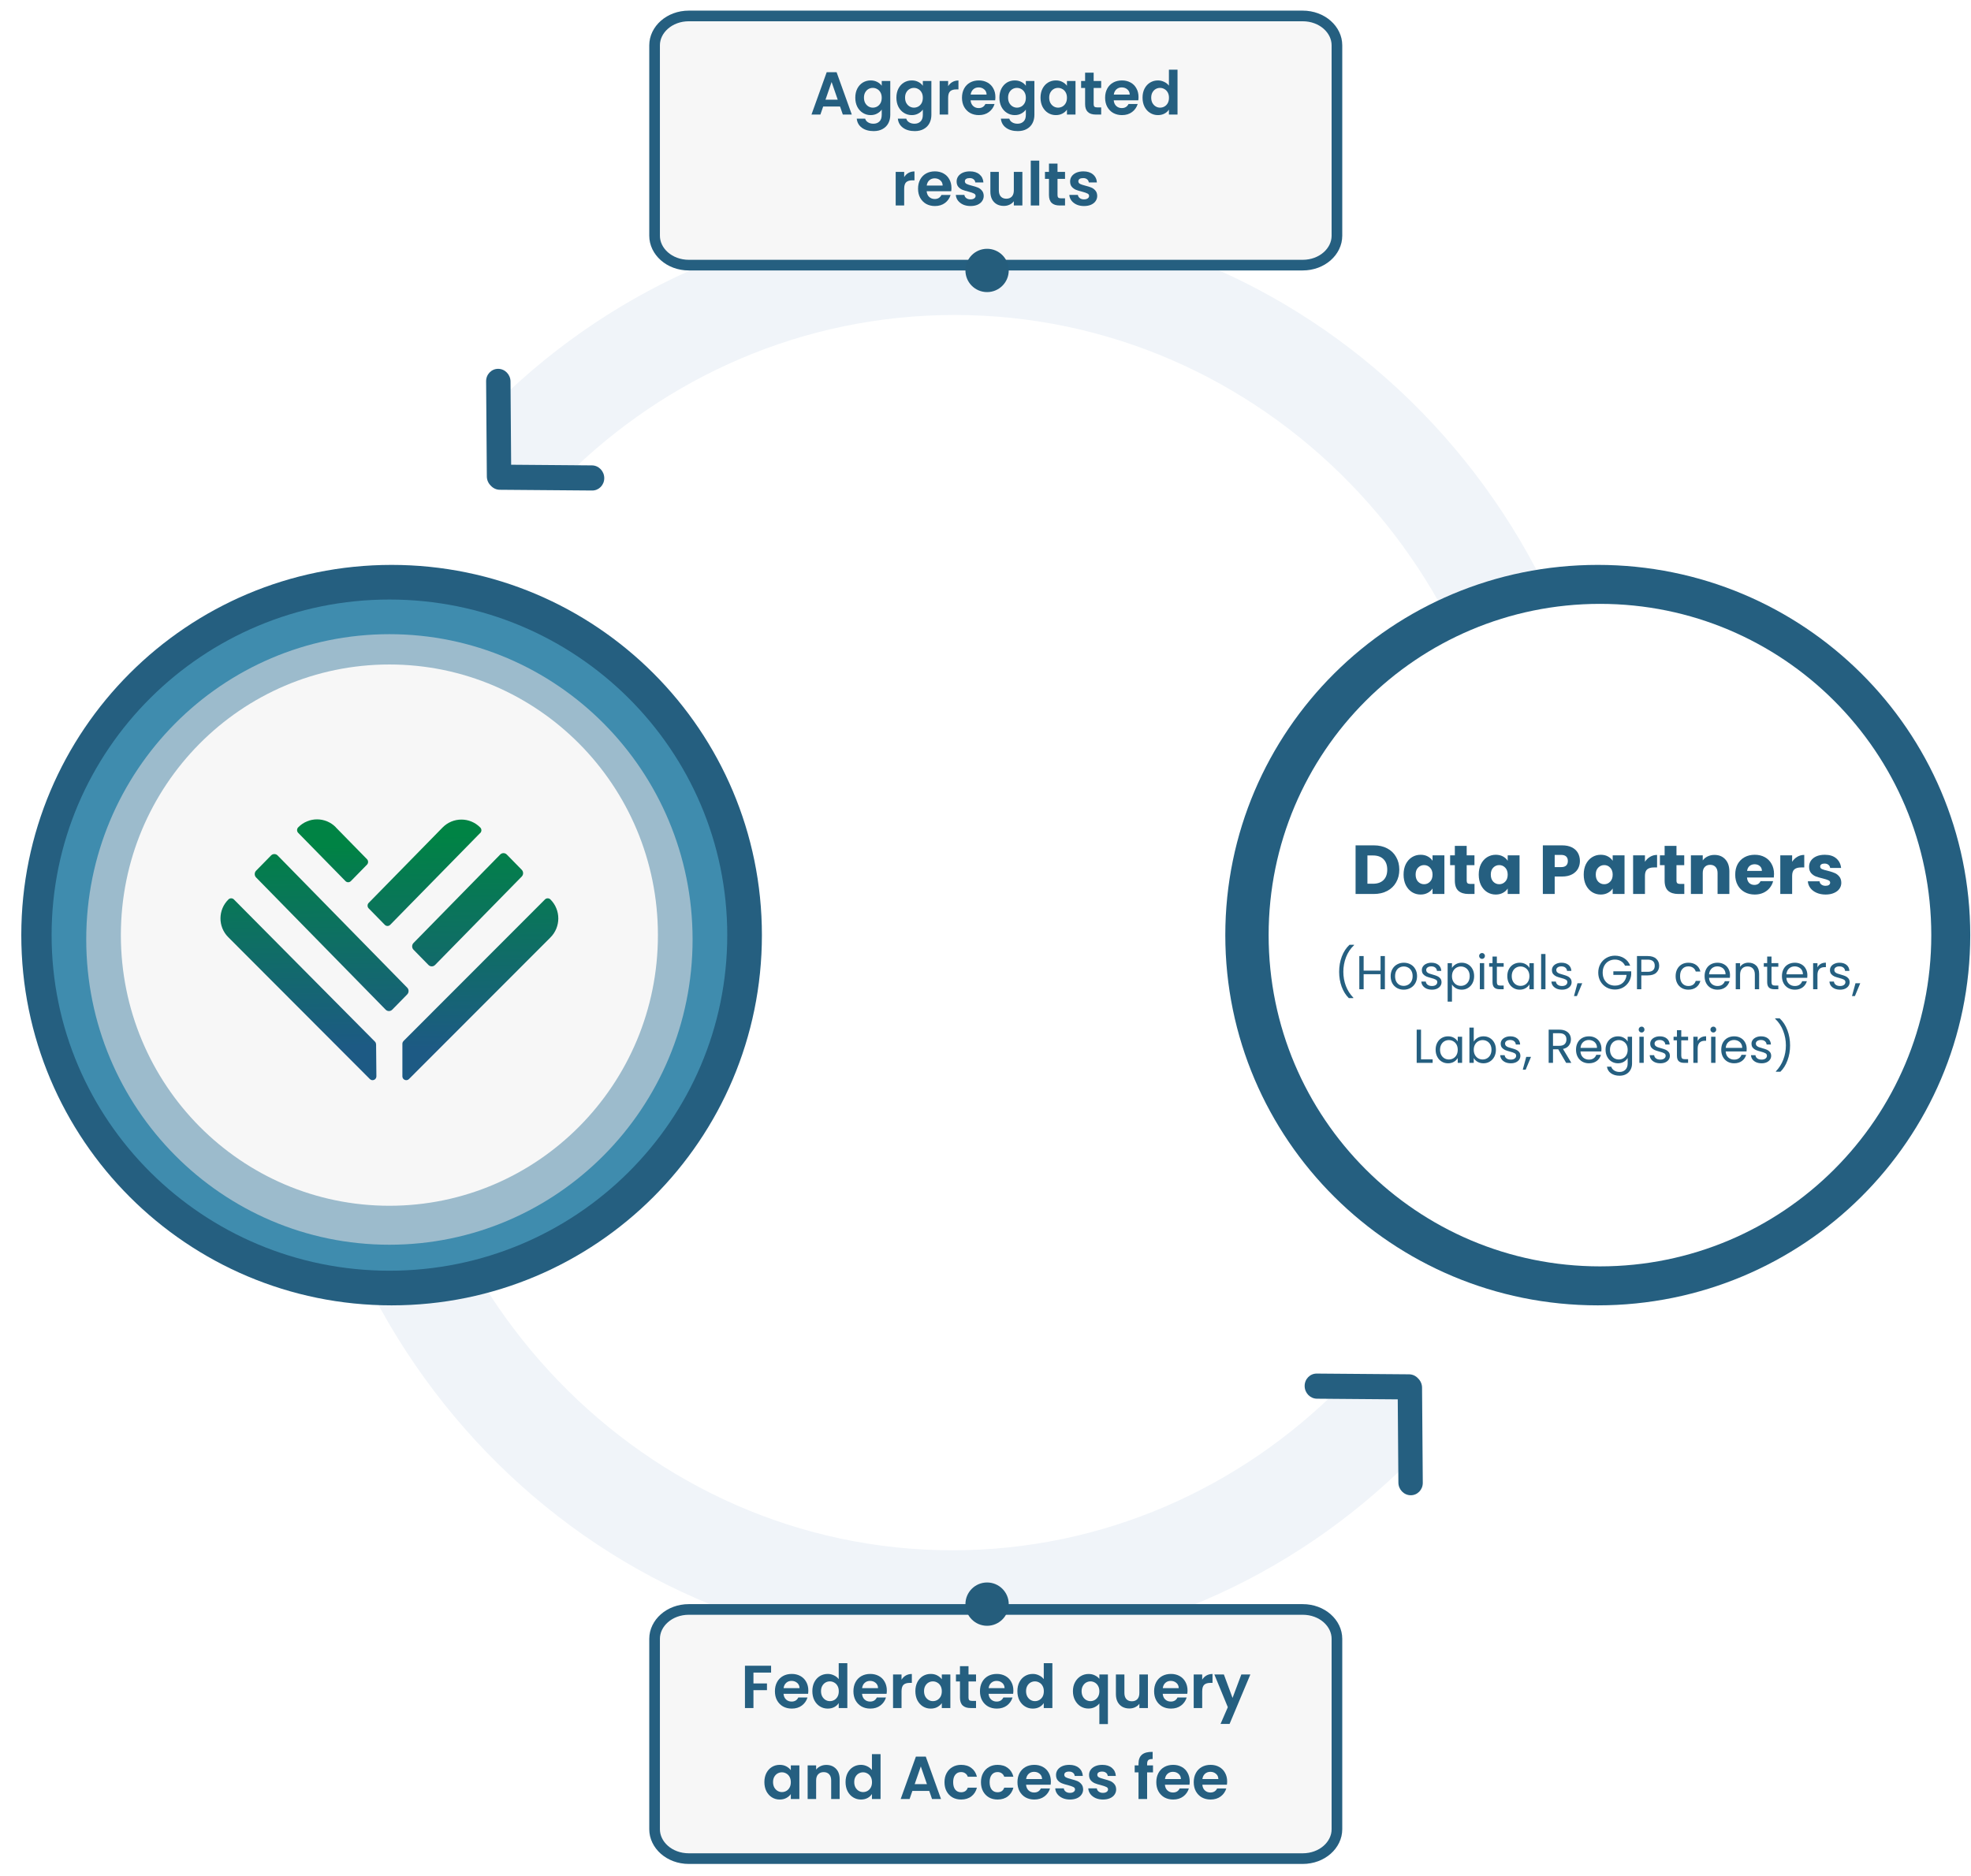 <?xml version="1.0" encoding="utf-8"?>
<svg xmlns="http://www.w3.org/2000/svg" width="478" height="455" viewBox="0 0 478 455" fill="none">
<g clip-path="url(#clip0_3944_21444)">
<path fill-rule="evenodd" clip-rule="evenodd" d="M231.51 76.402C306.06 76.402 367.114 138.467 367.114 215.801H391.689C391.689 125.653 320.317 51.946 231.51 51.946C188.472 51.946 149.529 69.257 120.82 97.36L122.98 115.776H137.064C161.533 91.375 194.894 76.402 231.51 76.402Z" fill="#F0F4F9"/>
<path fill-rule="evenodd" clip-rule="evenodd" d="M123.961 112.729L143.56 112.887C145.193 112.901 146.528 114.276 146.541 115.959C146.554 117.643 145.24 118.997 143.606 118.983L121.205 118.803C120.349 118.796 119.574 118.414 119.029 117.811C118.443 117.249 118.073 116.451 118.066 115.569L117.891 92.49C117.878 90.807 119.192 89.453 120.826 89.466C122.46 89.48 123.795 90.855 123.808 92.538L123.961 112.729Z" fill="#255F80"/>
<path fill-rule="evenodd" clip-rule="evenodd" d="M230.981 376.049C156.677 376.049 95.823 313.587 95.823 235.758H71.328C71.328 326.485 142.466 400.664 230.981 400.664C274.208 400.664 313.289 382.973 341.967 354.303L339.89 336.424H325.119C300.729 360.982 267.478 376.049 230.981 376.049Z" fill="#F0F4F9"/>
<path fill-rule="evenodd" clip-rule="evenodd" d="M338.978 339.437L319.381 339.279C317.745 339.267 316.411 337.892 316.399 336.207C316.386 334.525 317.699 333.171 319.334 333.184L341.733 333.364C342.589 333.372 343.366 333.751 343.91 334.358C344.496 334.917 344.867 335.717 344.872 336.599L345.048 359.676C345.06 361.361 343.747 362.713 342.112 362.7C340.479 362.687 339.143 361.312 339.133 359.63L338.978 339.437Z" fill="#255F80"/>
<path d="M477.816 226.829C477.816 276.427 437.373 316.636 387.486 316.636C337.599 316.636 297.156 276.427 297.156 226.829C297.156 177.232 337.599 137.024 387.486 137.024C437.373 137.024 477.816 177.232 477.816 226.829Z" fill="#255F80"/>
<path d="M468.368 226.83C468.368 271.206 432.393 307.181 388.016 307.181C343.639 307.181 307.664 271.206 307.664 226.83C307.664 182.453 343.639 146.478 388.016 146.478C432.393 146.478 468.368 182.453 468.368 226.83Z" fill="white"/>
<g filter="url(#filter0_d_3944_21444)">
<path d="M184.774 226.83C184.774 276.428 144.567 316.636 94.969 316.636C45.371 316.636 5.164 276.428 5.164 226.83C5.164 177.232 45.371 137.025 94.969 137.025C144.567 137.025 184.774 177.232 184.774 226.83Z" fill="#255F80"/>
</g>
<g filter="url(#filter1_d_3944_21444)">
<path d="M176.37 226.83C176.37 271.787 139.69 308.232 94.443 308.232C49.196 308.232 12.516 271.787 12.516 226.83C12.516 181.873 49.196 145.427 94.443 145.427C139.69 145.427 176.37 181.873 176.37 226.83Z" fill="#3F8CAE"/>
</g>
<g filter="url(#filter2_d_3944_21444)">
<path d="M167.963 227.88C167.963 268.776 135.045 301.929 94.439 301.929C53.832 301.929 20.914 268.776 20.914 227.88C20.914 186.983 53.832 153.83 94.439 153.83C135.045 153.83 167.963 186.983 167.963 227.88Z" fill="#9CBBCC"/>
</g>
<g filter="url(#filter3_d_3944_21444)">
<path d="M94.434 292.478C58.469 292.478 29.312 263.086 29.312 226.83C29.312 190.574 58.469 161.183 94.434 161.183C130.4 161.183 159.556 190.574 159.556 226.83C159.556 263.086 130.4 292.478 94.434 292.478Z" fill="#F7F7F7"/>
</g>
<g filter="url(#filter4_d_3944_21444)">
<path d="M81.432 200.682L88.992 208.4C89.36 208.775 89.36 209.37 88.992 209.746L85.098 213.721C84.73 214.097 84.146 214.097 83.778 213.721L72.323 202.029C71.955 201.654 71.955 201.058 72.323 200.682C74.847 198.106 78.933 198.106 81.457 200.682H81.432Z" fill="url(#paint0_linear_3944_21444)"/>
<path d="M91.21 253.33L91.282 261.076C91.282 261.91 90.294 262.327 89.702 261.747L55.345 227.319C52.814 224.785 52.85 220.658 55.417 218.16C55.776 217.816 56.35 217.816 56.709 218.16L90.922 252.66C91.102 252.841 91.192 253.059 91.192 253.312L91.21 253.33Z" fill="url(#paint1_linear_3944_21444)"/>
<path d="M116.454 202.056L94.621 224.339C94.266 224.702 93.683 224.702 93.327 224.339L89.407 220.338C89.052 219.976 89.052 219.38 89.407 219.018L107.32 200.735C109.844 198.159 113.955 198.159 116.479 200.735C116.835 201.098 116.835 201.693 116.479 202.056H116.454Z" fill="url(#paint2_linear_3944_21444)"/>
<path d="M105.511 234.072L126.532 212.617C126.973 212.166 126.973 211.436 126.532 210.985L122.904 207.282C122.462 206.832 121.747 206.832 121.305 207.282L100.284 228.737C99.843 229.188 99.843 229.918 100.284 230.368L103.913 234.072C104.354 234.522 105.07 234.522 105.511 234.072Z" fill="url(#paint3_linear_3944_21444)"/>
<path d="M98.755 239.577L67.331 207.505C66.89 207.055 66.174 207.055 65.733 207.505L62.105 211.208C61.663 211.659 61.663 212.389 62.105 212.84L93.528 244.912C93.969 245.362 94.685 245.362 95.127 244.912L98.755 241.209C99.196 240.758 99.196 240.028 98.755 239.577Z" fill="url(#paint4_linear_3944_21444)"/>
<path d="M97.857 252.518L132.167 218.173C132.529 217.811 133.125 217.811 133.487 218.173C136.036 220.725 136.036 224.85 133.487 227.402L99.177 261.747C98.598 262.325 97.586 261.91 97.586 261.094V253.188C97.586 252.934 97.694 252.699 97.857 252.536V252.518Z" fill="url(#paint5_linear_3944_21444)"/>
</g>
<g filter="url(#filter5_d_3944_21444)">
<path d="M157.461 10.982C157.461 6.342 161.76 2.58 167.064 2.58H315.914C321.218 2.58 325.518 6.342 325.518 10.982V57.198C325.518 61.839 321.218 65.601 315.914 65.601H167.064C161.76 65.601 157.461 61.839 157.461 57.198V10.982Z" fill="#F7F7F7"/>
<path d="M167.063 3.869H315.913C320.673 3.869 324.227 7.21 324.227 10.982V57.198C324.227 60.97 320.673 64.311 315.913 64.311H167.063C162.305 64.311 158.75 60.97 158.75 57.198V10.982C158.75 7.21 162.305 3.869 167.063 3.869Z" stroke="#255F80" stroke-width="2.58"/>
</g>
<g filter="url(#filter6_d_3944_21444)">
<path d="M157.461 397.511C157.461 392.871 161.76 389.11 167.064 389.11H315.914C321.218 389.11 325.518 392.871 325.518 397.511V443.728C325.518 448.368 321.218 452.129 315.914 452.129H167.064C161.76 452.129 157.461 448.368 157.461 443.728V420.619V397.511Z" fill="#F7F7F7"/>
<path d="M167.063 390.399H315.913C320.673 390.399 324.227 393.74 324.227 397.511V443.727C324.227 447.499 320.673 450.839 315.913 450.839H167.063C162.305 450.839 158.75 447.499 158.75 443.727V420.619V397.511C158.75 393.74 162.305 390.399 167.063 390.399Z" stroke="#255F80" stroke-width="2.58"/>
</g>
<path d="M244.636 65.601C244.636 68.501 242.285 70.852 239.384 70.852C236.484 70.852 234.133 68.501 234.133 65.601C234.133 62.7 236.484 60.349 239.384 60.349C242.285 60.349 244.636 62.7 244.636 65.601Z" fill="#255D7C"/>
<path d="M244.636 389.109C244.636 392.009 242.285 394.362 239.384 394.362C236.484 394.362 234.133 392.009 234.133 389.109C234.133 386.207 236.484 383.857 239.384 383.857C242.285 383.857 244.636 386.207 244.636 389.109Z" fill="#255D7C"/>
<path d="M187.002 404.053V405.715H182.723V408.348H186.002V409.979H182.723V414.317H180.664V404.053H187.002Z" fill="#255F80"/>
<path d="M196.032 410.069C196.032 410.363 196.013 410.626 195.973 410.861H190.018C190.067 411.449 190.273 411.911 190.635 412.243C190.998 412.576 191.444 412.744 191.973 412.744C192.738 412.744 193.282 412.416 193.606 411.758H195.826C195.591 412.543 195.14 413.19 194.473 413.701C193.807 414.199 192.988 414.449 192.018 414.449C191.233 414.449 190.528 414.279 189.9 413.936C189.283 413.582 188.797 413.087 188.444 412.45C188.101 411.813 187.93 411.077 187.93 410.244C187.93 409.401 188.101 408.66 188.444 408.023C188.787 407.386 189.268 406.896 189.886 406.553C190.503 406.21 191.214 406.039 192.018 406.039C192.792 406.039 193.483 406.205 194.091 406.537C194.709 406.873 195.184 407.347 195.518 407.964C195.861 408.573 196.032 409.274 196.032 410.069ZM193.9 409.481C193.89 408.949 193.699 408.529 193.326 408.214C192.954 407.892 192.498 407.729 191.959 407.729C191.449 407.729 191.018 407.886 190.665 408.201C190.322 408.503 190.111 408.931 190.033 409.481H193.9Z" fill="#255F80"/>
<path d="M197.008 410.216C197.008 409.39 197.17 408.66 197.493 408.023C197.826 407.386 198.277 406.896 198.846 406.553C199.414 406.21 200.047 406.039 200.743 406.039C201.272 406.039 201.777 406.156 202.257 406.39C202.738 406.617 203.12 406.922 203.404 407.303V403.437H205.492V414.317H203.404V413.113C203.15 413.513 202.792 413.838 202.331 414.083C201.87 414.328 201.336 414.449 200.728 414.449C200.042 414.449 199.414 414.274 198.846 413.92C198.277 413.567 197.826 413.071 197.493 412.434C197.17 411.789 197.008 411.049 197.008 410.216ZM203.419 410.244C203.419 409.744 203.321 409.318 203.125 408.965C202.929 408.601 202.664 408.328 202.331 408.142C201.998 407.946 201.64 407.848 201.257 407.848C200.875 407.848 200.522 407.941 200.199 408.126C199.875 408.312 199.611 408.588 199.405 408.949C199.208 409.303 199.11 409.726 199.11 410.216C199.11 410.706 199.208 411.137 199.405 411.508C199.611 411.872 199.875 412.151 200.199 412.347C200.532 412.543 200.885 412.641 201.257 412.641C201.64 412.641 201.998 412.548 202.331 412.362C202.664 412.166 202.929 411.89 203.125 411.539C203.321 411.175 203.419 410.745 203.419 410.244Z" fill="#255F80"/>
<path d="M215.071 410.069C215.071 410.363 215.051 410.626 215.012 410.861H209.057C209.106 411.449 209.312 411.911 209.674 412.243C210.037 412.576 210.483 412.744 211.013 412.744C211.777 412.744 212.321 412.416 212.645 411.758H214.865C214.63 412.543 214.179 413.19 213.512 413.701C212.846 414.199 212.027 414.449 211.057 414.449C210.272 414.449 209.567 414.279 208.939 413.936C208.321 413.582 207.836 413.087 207.483 412.45C207.14 411.813 206.969 411.077 206.969 410.244C206.969 409.401 207.14 408.66 207.483 408.023C207.826 407.386 208.307 406.896 208.924 406.553C209.542 406.21 210.253 406.039 211.057 406.039C211.831 406.039 212.522 406.205 213.13 406.537C213.748 406.873 214.223 407.347 214.556 407.964C214.899 408.573 215.071 409.274 215.071 410.069ZM212.939 409.481C212.929 408.949 212.738 408.529 212.365 408.214C211.993 407.892 211.537 407.729 210.998 407.729C210.488 407.729 210.057 407.886 209.704 408.201C209.361 408.503 209.15 408.931 209.071 409.481H212.939Z" fill="#255F80"/>
<path d="M218.637 407.435C218.902 407.004 219.245 406.666 219.666 406.421C220.098 406.176 220.588 406.052 221.137 406.052V408.214H220.593C219.946 408.214 219.455 408.366 219.122 408.671C218.799 408.975 218.637 409.504 218.637 410.26V414.317H216.578V406.171H218.637V407.435Z" fill="#255F80"/>
<path d="M221.992 410.216C221.992 409.39 222.154 408.66 222.477 408.023C222.811 407.386 223.257 406.896 223.816 406.553C224.384 406.21 225.017 406.039 225.712 406.039C226.32 406.039 226.85 406.161 227.301 406.406C227.761 406.651 228.129 406.96 228.404 407.332V406.171H230.477V414.317H228.404V413.126C228.139 413.507 227.771 413.827 227.301 414.083C226.84 414.328 226.306 414.449 225.698 414.449C225.012 414.449 224.384 414.273 223.816 413.92C223.257 413.567 222.811 413.071 222.477 412.434C222.154 411.789 221.992 411.049 221.992 410.216ZM228.404 410.244C228.404 409.744 228.305 409.318 228.109 408.965C227.913 408.601 227.649 408.328 227.315 408.142C226.982 407.946 226.624 407.848 226.242 407.848C225.86 407.848 225.507 407.941 225.183 408.126C224.86 408.312 224.595 408.588 224.389 408.949C224.193 409.303 224.095 409.726 224.095 410.216C224.095 410.706 224.193 411.137 224.389 411.508C224.595 411.872 224.86 412.15 225.183 412.347C225.516 412.543 225.869 412.641 226.242 412.641C226.624 412.641 226.982 412.548 227.315 412.362C227.649 412.166 227.913 411.89 228.109 411.539C228.305 411.175 228.404 410.745 228.404 410.244Z" fill="#255F80"/>
<path d="M234.88 407.863V411.802C234.88 412.078 234.944 412.28 235.071 412.406C235.208 412.525 235.434 412.581 235.747 412.581H236.703V414.317H235.409C233.674 414.317 232.806 413.474 232.806 411.789V407.863H231.836V406.171H232.806V404.156H234.88V406.171H236.703V407.863H234.88Z" fill="#255F80"/>
<path d="M245.759 410.069C245.759 410.363 245.739 410.626 245.7 410.861H239.744C239.793 411.449 239.999 411.911 240.362 412.243C240.725 412.576 241.171 412.744 241.7 412.744C242.465 412.744 243.009 412.416 243.332 411.758H245.553C245.318 412.543 244.867 413.19 244.2 413.701C243.533 414.199 242.715 414.449 241.744 414.449C240.96 414.449 240.254 414.279 239.627 413.936C239.009 413.582 238.524 413.087 238.171 412.45C237.828 411.813 237.656 411.077 237.656 410.244C237.656 409.401 237.828 408.66 238.171 408.023C238.514 407.386 238.995 406.896 239.612 406.553C240.23 406.21 240.94 406.039 241.744 406.039C242.519 406.039 243.21 406.205 243.818 406.537C244.435 406.873 244.911 407.347 245.244 407.964C245.587 408.573 245.759 409.274 245.759 410.069ZM243.626 409.481C243.617 408.949 243.426 408.529 243.053 408.214C242.681 407.892 242.225 407.729 241.686 407.729C241.176 407.729 240.744 407.886 240.391 408.201C240.048 408.503 239.838 408.931 239.759 409.481H243.626Z" fill="#255F80"/>
<path d="M246.734 410.216C246.734 409.39 246.896 408.66 247.22 408.023C247.553 407.386 248.004 406.896 248.573 406.553C249.141 406.21 249.773 406.039 250.469 406.039C250.999 406.039 251.504 406.156 251.984 406.39C252.464 406.617 252.847 406.922 253.131 407.303V403.437H255.219V414.317H253.131V413.113C252.876 413.513 252.518 413.838 252.058 414.083C251.597 414.328 251.062 414.449 250.455 414.449C249.769 414.449 249.141 414.274 248.573 413.92C248.004 413.567 247.553 413.071 247.22 412.434C246.896 411.789 246.734 411.049 246.734 410.216ZM253.146 410.244C253.146 409.744 253.048 409.318 252.852 408.965C252.656 408.601 252.391 408.328 252.058 408.142C251.724 407.946 251.366 407.848 250.984 407.848C250.602 407.848 250.249 407.941 249.925 408.126C249.602 408.312 249.337 408.588 249.131 408.949C248.935 409.303 248.837 409.726 248.837 410.216C248.837 410.706 248.935 411.137 249.131 411.508C249.337 411.872 249.602 412.151 249.925 412.347C250.259 412.543 250.612 412.641 250.984 412.641C251.366 412.641 251.724 412.548 252.058 412.362C252.391 412.166 252.656 411.89 252.852 411.539C253.048 411.175 253.146 410.745 253.146 410.244Z" fill="#255F80"/>
<path d="M260.203 410.229C260.203 409.416 260.368 408.696 260.704 408.067C261.047 407.43 261.506 406.935 262.084 406.584C262.664 406.23 263.301 406.052 263.998 406.052C264.576 406.052 265.084 406.166 265.525 406.39C265.976 406.607 266.34 406.886 266.613 407.229V406.171H268.687V418.2H266.613V413.2C266.34 413.554 265.971 413.848 265.512 414.083C265.05 414.317 264.532 414.436 263.951 414.436C263.265 414.436 262.633 414.258 262.055 413.905C261.488 413.544 261.036 413.043 260.704 412.406C260.368 411.769 260.203 411.044 260.203 410.229ZM266.613 410.244C266.613 409.744 266.51 409.313 266.306 408.949C266.1 408.588 265.829 408.312 265.496 408.126C265.174 407.941 264.826 407.848 264.452 407.848C264.091 407.848 263.742 407.941 263.41 408.126C263.085 408.312 262.819 408.588 262.615 408.949C262.409 409.303 262.305 409.728 262.305 410.229C262.305 410.729 262.409 411.165 262.615 411.539C262.819 411.9 263.085 412.176 263.41 412.362C263.742 412.548 264.091 412.641 264.452 412.641C264.826 412.641 265.174 412.548 265.496 412.362C265.829 412.176 266.1 411.9 266.306 411.539C266.51 411.175 266.613 410.745 266.613 410.244Z" fill="#255F80"/>
<path d="M278.39 406.171V414.317H276.316V413.288C276.05 413.642 275.702 413.92 275.271 414.126C274.85 414.323 274.389 414.421 273.888 414.421C273.251 414.421 272.689 414.289 272.199 414.023C271.708 413.75 271.321 413.353 271.038 412.832C270.762 412.303 270.625 411.676 270.625 410.951V406.171H272.684V410.657C272.684 411.302 272.846 411.802 273.168 412.156C273.494 412.499 273.935 412.672 274.492 412.672C275.062 412.672 275.506 412.499 275.831 412.156C276.153 411.802 276.316 411.302 276.316 410.657V406.171H278.39Z" fill="#255F80"/>
<path d="M287.993 410.069C287.993 410.363 287.972 410.626 287.934 410.861H281.978C282.027 411.449 282.233 411.911 282.597 412.243C282.958 412.576 283.404 412.744 283.935 412.744C284.699 412.744 285.243 412.416 285.566 411.758H287.787C287.552 412.543 287.101 413.19 286.435 413.701C285.767 414.199 284.949 414.449 283.979 414.449C283.195 414.449 282.488 414.279 281.861 413.936C281.242 413.582 280.757 413.087 280.404 412.45C280.061 411.813 279.891 411.077 279.891 410.244C279.891 409.401 280.061 408.66 280.404 408.023C280.75 407.386 281.229 406.896 281.846 406.553C282.465 406.21 283.174 406.039 283.979 406.039C284.753 406.039 285.445 406.205 286.051 406.537C286.67 406.873 287.144 407.347 287.477 407.964C287.82 408.573 287.993 409.274 287.993 410.069ZM285.86 409.481C285.852 408.949 285.659 408.529 285.287 408.214C284.916 407.892 284.459 407.729 283.92 407.729C283.409 407.729 282.978 407.886 282.625 408.201C282.282 408.503 282.073 408.931 281.993 409.481H285.86Z" fill="#255F80"/>
<path d="M291.553 407.435C291.816 407.004 292.159 406.666 292.583 406.421C293.013 406.176 293.503 406.052 294.053 406.052V408.214H293.509C292.861 408.214 292.371 408.366 292.038 408.671C291.713 408.975 291.553 409.504 291.553 410.26V414.317H289.492V406.171H291.553V407.435Z" fill="#255F80"/>
<path d="M303.235 406.171L298.191 418.171H296.001L297.766 414.111L294.5 406.171H296.809L298.911 411.862L301.044 406.171H303.235Z" fill="#255F80"/>
<path d="M185.375 432.271C185.375 431.449 185.537 430.719 185.86 430.081C186.194 429.444 186.64 428.954 187.199 428.611C187.767 428.268 188.399 428.095 189.095 428.095C189.703 428.095 190.233 428.219 190.684 428.464C191.144 428.709 191.512 429.019 191.786 429.39V428.229H193.86V436.376H191.786V435.184C191.522 435.566 191.154 435.885 190.684 436.141C190.223 436.386 189.689 436.507 189.081 436.507C188.394 436.507 187.767 436.332 187.199 435.978C186.64 435.625 186.194 435.13 185.86 434.492C185.537 433.845 185.375 433.105 185.375 432.271ZM191.786 432.302C191.786 431.802 191.688 431.376 191.492 431.023C191.296 430.659 191.032 430.386 190.698 430.2C190.365 430.004 190.007 429.906 189.625 429.906C189.242 429.906 188.889 429.999 188.566 430.185C188.242 430.37 187.978 430.644 187.772 431.007C187.576 431.361 187.478 431.781 187.478 432.271C187.478 432.762 187.576 433.195 187.772 433.566C187.978 433.93 188.242 434.209 188.566 434.405C188.899 434.601 189.252 434.699 189.625 434.699C190.007 434.699 190.365 434.606 190.698 434.42C191.032 434.224 191.296 433.948 191.492 433.595C191.688 433.234 191.786 432.803 191.786 432.302Z" fill="#255F80"/>
<path d="M200.382 428.111C201.352 428.111 202.136 428.42 202.734 429.037C203.333 429.645 203.632 430.497 203.632 431.596V436.376H201.573V431.874C201.573 431.229 201.411 430.734 201.088 430.391C200.764 430.038 200.323 429.86 199.764 429.86C199.195 429.86 198.744 430.038 198.411 430.391C198.088 430.734 197.926 431.229 197.926 431.874V436.376H195.867V428.229H197.926V429.243C198.2 428.89 198.548 428.616 198.97 428.42C199.401 428.214 199.872 428.111 200.382 428.111Z" fill="#255F80"/>
<path d="M205.062 432.271C205.062 431.448 205.224 430.718 205.548 430.081C205.881 429.444 206.332 428.954 206.9 428.611C207.469 428.268 208.102 428.095 208.797 428.095C209.327 428.095 209.832 428.214 210.312 428.448C210.793 428.675 211.175 428.977 211.459 429.362V425.492H213.547V436.376H211.459V435.168C211.204 435.571 210.846 435.896 210.385 436.141C209.925 436.386 209.391 436.507 208.783 436.507C208.097 436.507 207.469 436.332 206.9 435.978C206.332 435.625 205.881 435.13 205.548 434.492C205.224 433.845 205.062 433.105 205.062 432.271ZM211.474 432.302C211.474 431.802 211.376 431.376 211.18 431.023C210.984 430.659 210.719 430.386 210.385 430.2C210.052 430.004 209.694 429.906 209.312 429.906C208.93 429.906 208.577 429.999 208.253 430.184C207.93 430.37 207.665 430.644 207.459 431.007C207.263 431.361 207.165 431.781 207.165 432.271C207.165 432.762 207.263 433.195 207.459 433.566C207.665 433.93 207.93 434.209 208.253 434.405C208.587 434.601 208.94 434.699 209.312 434.699C209.694 434.699 210.052 434.606 210.385 434.42C210.719 434.224 210.984 433.948 211.18 433.595C211.376 433.234 211.474 432.803 211.474 432.302Z" fill="#255F80"/>
<path d="M225.356 434.42H221.268L220.591 436.376H218.43L222.121 426.096H224.518L228.208 436.376H226.032L225.356 434.42ZM224.797 432.772L223.312 428.479L221.826 432.772H224.797Z" fill="#255F80"/>
<path d="M229.055 432.302C229.055 431.459 229.226 430.724 229.569 430.097C229.912 429.46 230.388 428.97 230.996 428.626C231.604 428.273 232.3 428.095 233.084 428.095C234.094 428.095 234.927 428.35 235.584 428.861C236.25 429.362 236.696 430.066 236.922 430.979H234.701C234.584 430.626 234.383 430.35 234.099 430.154C233.824 429.95 233.481 429.847 233.069 429.847C232.481 429.847 232.015 430.061 231.672 430.494C231.329 430.915 231.158 431.518 231.158 432.302C231.158 433.076 231.329 433.68 231.672 434.111C232.015 434.531 232.481 434.743 233.069 434.743C233.903 434.743 234.447 434.371 234.701 433.626H236.922C236.696 434.508 236.25 435.207 235.584 435.728C234.917 436.247 234.084 436.507 233.084 436.507C232.3 436.507 231.604 436.337 230.996 435.994C230.388 435.64 229.912 435.15 229.569 434.521C229.226 433.884 229.055 433.146 229.055 432.302Z" fill="#255F80"/>
<path d="M237.898 432.302C237.898 431.459 238.07 430.724 238.413 430.097C238.756 429.46 239.232 428.97 239.839 428.626C240.447 428.273 241.143 428.095 241.928 428.095C242.937 428.095 243.771 428.35 244.427 428.861C245.094 429.362 245.54 430.066 245.765 430.979H243.545C243.428 430.626 243.227 430.35 242.942 430.154C242.668 429.95 242.325 429.847 241.913 429.847C241.325 429.847 240.859 430.061 240.516 430.494C240.173 430.915 240.001 431.518 240.001 432.302C240.001 433.076 240.173 433.68 240.516 434.111C240.859 434.531 241.325 434.743 241.913 434.743C242.746 434.743 243.29 434.371 243.545 433.626H245.765C245.54 434.508 245.094 435.207 244.427 435.728C243.761 436.247 242.927 436.507 241.928 436.507C241.143 436.507 240.447 436.337 239.839 435.994C239.232 435.64 238.756 435.15 238.413 434.521C238.07 433.884 237.898 433.146 237.898 432.302Z" fill="#255F80"/>
<path d="M254.852 432.124C254.852 432.419 254.833 432.684 254.793 432.919H248.838C248.887 433.507 249.093 433.969 249.456 434.302C249.818 434.634 250.264 434.802 250.794 434.802C251.558 434.802 252.102 434.472 252.426 433.817H254.646C254.411 434.601 253.96 435.248 253.294 435.756C252.627 436.257 251.808 436.507 250.838 436.507C250.054 436.507 249.348 436.337 248.72 435.994C248.103 435.64 247.618 435.145 247.265 434.508C246.922 433.871 246.75 433.136 246.75 432.302C246.75 431.459 246.922 430.719 247.265 430.081C247.608 429.444 248.088 428.954 248.706 428.611C249.323 428.268 250.034 428.095 250.838 428.095C251.612 428.095 252.303 428.263 252.911 428.596C253.529 428.928 254.004 429.406 254.338 430.022C254.681 430.631 254.852 431.33 254.852 432.124ZM252.72 431.536C252.71 431.007 252.519 430.587 252.147 430.272C251.774 429.95 251.318 429.787 250.779 429.787C250.269 429.787 249.838 429.945 249.485 430.257C249.142 430.561 248.931 430.987 248.853 431.536H252.72Z" fill="#255F80"/>
<path d="M259.474 436.507C258.806 436.507 258.207 436.389 257.679 436.154C257.149 435.909 256.728 435.581 256.414 435.168C256.11 434.758 255.943 434.302 255.914 433.801H257.988C258.026 434.116 258.179 434.374 258.444 434.58C258.718 434.787 259.056 434.89 259.458 434.89C259.85 434.89 260.155 434.812 260.369 434.655C260.596 434.498 260.707 434.296 260.707 434.051C260.707 433.786 260.57 433.59 260.297 433.463C260.031 433.327 259.605 433.179 259.017 433.022C258.408 432.875 257.909 432.723 257.517 432.566C257.135 432.408 256.801 432.168 256.517 431.846C256.242 431.523 256.105 431.085 256.105 430.538C256.105 430.087 256.233 429.674 256.488 429.302C256.752 428.928 257.125 428.634 257.605 428.42C258.096 428.203 258.669 428.095 259.327 428.095C260.297 428.095 261.07 428.34 261.648 428.83C262.229 429.313 262.546 429.963 262.605 430.788H260.634C260.606 430.463 260.467 430.208 260.222 430.022C259.987 429.826 259.67 429.728 259.267 429.728C258.893 429.728 258.604 429.798 258.401 429.934C258.202 430.071 258.104 430.262 258.104 430.507C258.104 430.783 258.243 430.992 258.517 431.139C258.793 431.278 259.218 431.42 259.796 431.567C260.384 431.714 260.869 431.866 261.251 432.021C261.635 432.179 261.963 432.424 262.236 432.756C262.523 433.081 262.67 433.512 262.678 434.051C262.678 434.521 262.546 434.944 262.28 435.315C262.027 435.689 261.653 435.983 261.163 436.198C260.683 436.404 260.119 436.507 259.474 436.507Z" fill="#255F80"/>
<path d="M267.482 436.507C266.816 436.507 266.218 436.389 265.686 436.154C265.157 435.909 264.737 435.581 264.422 435.168C264.118 434.758 263.953 434.302 263.922 433.801H265.996C266.035 434.116 266.187 434.374 266.452 434.58C266.726 434.787 267.064 434.89 267.466 434.89C267.858 434.89 268.163 434.812 268.379 434.655C268.604 434.498 268.717 434.296 268.717 434.051C268.717 433.786 268.581 433.59 268.305 433.463C268.041 433.327 267.613 433.179 267.025 433.022C266.419 432.875 265.918 432.723 265.526 432.566C265.145 432.408 264.809 432.168 264.525 431.846C264.252 431.523 264.115 431.085 264.115 430.538C264.115 430.087 264.242 429.674 264.497 429.302C264.76 428.928 265.134 428.634 265.614 428.42C266.104 428.203 266.677 428.095 267.335 428.095C268.305 428.095 269.078 428.34 269.659 428.83C270.237 429.313 270.554 429.963 270.613 430.788H268.643C268.614 430.463 268.477 430.208 268.232 430.022C267.995 429.826 267.678 429.728 267.275 429.728C266.904 429.728 266.615 429.798 266.409 429.934C266.213 430.071 266.115 430.262 266.115 430.507C266.115 430.783 266.251 430.992 266.525 431.139C266.801 431.278 267.226 431.42 267.804 431.567C268.392 431.714 268.877 431.866 269.262 432.021C269.643 432.179 269.971 432.424 270.247 432.756C270.531 433.081 270.678 433.512 270.688 434.051C270.688 434.521 270.554 434.944 270.291 435.315C270.036 435.689 269.664 435.983 269.171 436.198C268.692 436.404 268.129 436.507 267.482 436.507Z" fill="#255F80"/>
<path d="M279.622 429.919H278.195V436.376H276.108V429.919H275.18V428.229H276.108V427.816C276.108 426.816 276.392 426.08 276.96 425.611C277.53 425.141 278.386 424.92 279.534 424.948V426.684C279.034 426.674 278.685 426.759 278.489 426.934C278.293 427.11 278.195 427.43 278.195 427.891V428.229H279.622V429.919Z" fill="#255F80"/>
<path d="M288.524 432.124C288.524 432.419 288.504 432.684 288.465 432.919H282.509C282.558 433.507 282.764 433.969 283.128 434.302C283.489 434.634 283.935 434.802 284.467 434.802C285.23 434.802 285.775 434.472 286.097 433.817H288.318C288.083 434.601 287.632 435.248 286.966 435.756C286.298 436.257 285.48 436.507 284.511 436.507C283.726 436.507 283.02 436.337 282.393 435.994C281.774 435.64 281.289 435.145 280.935 434.508C280.592 433.871 280.422 433.136 280.422 432.302C280.422 431.459 280.592 430.719 280.935 430.081C281.278 429.444 281.761 428.954 282.377 428.611C282.996 428.268 283.706 428.095 284.511 428.095C285.284 428.095 285.976 428.263 286.582 428.596C287.201 428.928 287.676 429.406 288.008 430.022C288.352 430.631 288.524 431.33 288.524 432.124ZM286.391 431.536C286.383 431.007 286.19 430.587 285.818 430.272C285.447 429.95 284.99 429.787 284.451 429.787C283.94 429.787 283.51 429.945 283.156 430.257C282.813 430.561 282.604 430.987 282.524 431.536H286.391Z" fill="#255F80"/>
<path d="M297.603 432.124C297.603 432.419 297.584 432.684 297.543 432.919H291.589C291.638 433.507 291.842 433.969 292.206 434.302C292.57 434.634 293.016 434.802 293.545 434.802C294.308 434.802 294.853 434.472 295.178 433.817H297.396C297.161 434.601 296.71 435.248 296.044 435.756C295.376 436.257 294.559 436.507 293.589 436.507C292.804 436.507 292.098 436.337 291.471 435.994C290.854 435.64 290.369 435.145 290.016 434.508C289.673 433.871 289.5 433.136 289.5 432.302C289.5 431.459 289.673 430.719 290.016 430.081C290.359 429.444 290.839 428.954 291.455 428.611C292.074 428.268 292.784 428.095 293.589 428.095C294.363 428.095 295.054 428.263 295.663 428.596C296.279 428.928 296.754 429.406 297.089 430.022C297.432 430.631 297.603 431.33 297.603 432.124ZM295.472 431.536C295.461 431.007 295.271 430.587 294.897 430.272C294.525 429.95 294.068 429.787 293.529 429.787C293.021 429.787 292.588 429.945 292.234 430.257C291.891 430.561 291.682 430.987 291.602 431.536H295.472Z" fill="#255F80"/>
<path d="M203.723 25.832H199.635L198.959 27.788H196.797L200.488 17.509H202.885L206.576 27.788H204.399L203.723 25.832ZM203.164 24.186L201.679 19.892L200.194 24.186H203.164Z" fill="#255F80"/>
<path d="M211.142 19.509C211.75 19.509 212.284 19.632 212.745 19.877C213.206 20.112 213.569 20.421 213.833 20.803V19.642H215.907V27.847C215.907 28.602 215.755 29.273 215.451 29.862C215.147 30.46 214.691 30.93 214.083 31.273C213.475 31.626 212.74 31.802 211.878 31.802C210.721 31.802 209.77 31.533 209.025 30.994C208.29 30.455 207.873 29.72 207.775 28.788H209.819C209.927 29.16 210.157 29.455 210.51 29.671C210.873 29.896 211.309 30.009 211.819 30.009C212.417 30.009 212.902 29.827 213.274 29.465C213.647 29.111 213.833 28.572 213.833 27.847V26.582C213.569 26.965 213.201 27.283 212.73 27.538C212.27 27.793 211.74 27.921 211.142 27.921C210.456 27.921 209.829 27.744 209.26 27.391C208.692 27.038 208.241 26.543 207.907 25.906C207.584 25.259 207.422 24.519 207.422 23.686C207.422 22.862 207.584 22.132 207.907 21.494C208.241 20.857 208.687 20.367 209.245 20.024C209.814 19.681 210.446 19.509 211.142 19.509ZM213.833 23.715C213.833 23.215 213.735 22.788 213.539 22.436C213.343 22.073 213.078 21.798 212.745 21.612C212.412 21.416 212.054 21.318 211.672 21.318C211.289 21.318 210.936 21.411 210.613 21.597C210.289 21.784 210.025 22.058 209.819 22.421C209.623 22.774 209.525 23.195 209.525 23.686C209.525 24.176 209.623 24.607 209.819 24.98C210.025 25.342 210.289 25.622 210.613 25.818C210.946 26.014 211.299 26.112 211.672 26.112C212.054 26.112 212.412 26.018 212.745 25.832C213.078 25.636 213.343 25.362 213.539 25.009C213.735 24.646 213.833 24.215 213.833 23.715Z" fill="#255F80"/>
<path d="M221.111 19.509C221.719 19.509 222.253 19.632 222.714 19.877C223.175 20.112 223.537 20.421 223.802 20.803V19.642H225.875V27.847C225.875 28.602 225.724 29.273 225.42 29.862C225.116 30.46 224.66 30.93 224.052 31.273C223.444 31.626 222.709 31.802 221.846 31.802C220.689 31.802 219.739 31.533 218.994 30.994C218.258 30.455 217.842 29.72 217.744 28.788H219.788C219.895 29.16 220.126 29.455 220.479 29.671C220.841 29.896 221.278 30.009 221.788 30.009C222.386 30.009 222.871 29.827 223.243 29.465C223.616 29.111 223.802 28.572 223.802 27.847V26.582C223.537 26.965 223.17 27.283 222.699 27.538C222.238 27.793 221.709 27.921 221.111 27.921C220.425 27.921 219.797 27.744 219.229 27.391C218.66 27.038 218.209 26.543 217.876 25.906C217.552 25.259 217.391 24.519 217.391 23.686C217.391 22.862 217.552 22.132 217.876 21.494C218.209 20.857 218.655 20.367 219.214 20.024C219.783 19.681 220.415 19.509 221.111 19.509ZM223.802 23.715C223.802 23.215 223.704 22.788 223.508 22.436C223.312 22.073 223.047 21.798 222.714 21.612C222.381 21.416 222.023 21.318 221.641 21.318C221.258 21.318 220.905 21.411 220.582 21.597C220.258 21.784 219.993 22.058 219.788 22.421C219.592 22.774 219.494 23.195 219.494 23.686C219.494 24.176 219.592 24.607 219.788 24.98C219.993 25.342 220.258 25.622 220.582 25.818C220.915 26.014 221.268 26.112 221.641 26.112C222.023 26.112 222.381 26.018 222.714 25.832C223.047 25.636 223.312 25.362 223.508 25.009C223.704 24.646 223.802 24.215 223.802 23.715Z" fill="#255F80"/>
<path d="M229.941 20.906C230.206 20.475 230.549 20.137 230.971 19.892C231.402 19.647 231.892 19.524 232.441 19.524V21.686H231.897C231.25 21.686 230.76 21.838 230.427 22.142C230.103 22.445 229.941 22.975 229.941 23.73V27.788H227.883V19.642H229.941V20.906Z" fill="#255F80"/>
<path d="M241.399 23.538C241.399 23.832 241.38 24.097 241.341 24.332H235.385C235.434 24.921 235.64 25.381 236.003 25.715C236.365 26.048 236.811 26.215 237.341 26.215C238.105 26.215 238.65 25.886 238.973 25.23H241.194C240.958 26.014 240.507 26.661 239.841 27.171C239.174 27.671 238.355 27.921 237.385 27.921C236.601 27.921 235.895 27.749 235.267 27.406C234.65 27.053 234.164 26.558 233.812 25.921C233.468 25.283 233.297 24.548 233.297 23.715C233.297 22.872 233.468 22.132 233.812 21.494C234.155 20.857 234.635 20.367 235.253 20.024C235.87 19.681 236.581 19.509 237.385 19.509C238.159 19.509 238.851 19.676 239.458 20.009C240.076 20.343 240.551 20.818 240.885 21.436C241.228 22.043 241.399 22.744 241.399 23.538ZM239.267 22.95C239.257 22.421 239.066 21.999 238.694 21.686C238.321 21.362 237.865 21.2 237.326 21.2C236.816 21.2 236.385 21.357 236.032 21.671C235.689 21.975 235.478 22.401 235.4 22.95H239.267Z" fill="#255F80"/>
<path d="M246.095 19.509C246.703 19.509 247.237 19.632 247.698 19.877C248.159 20.112 248.522 20.421 248.786 20.803V19.642H250.86V27.847C250.86 28.602 250.708 29.273 250.404 29.862C250.1 30.46 249.644 30.93 249.036 31.273C248.429 31.626 247.693 31.802 246.83 31.802C245.674 31.802 244.723 31.533 243.978 30.994C243.243 30.455 242.826 29.72 242.728 28.788H244.772C244.88 29.16 245.11 29.455 245.463 29.671C245.826 29.896 246.262 30.009 246.772 30.009C247.37 30.009 247.855 29.827 248.228 29.465C248.6 29.111 248.786 28.572 248.786 27.847V26.582C248.522 26.965 248.154 27.283 247.683 27.538C247.223 27.793 246.693 27.921 246.095 27.921C245.409 27.921 244.782 27.744 244.213 27.391C243.644 27.038 243.194 26.543 242.86 25.906C242.537 25.259 242.375 24.519 242.375 23.686C242.375 22.862 242.537 22.132 242.86 21.494C243.194 20.857 243.64 20.367 244.198 20.024C244.767 19.681 245.399 19.509 246.095 19.509ZM248.786 23.715C248.786 23.215 248.688 22.788 248.492 22.436C248.296 22.073 248.031 21.798 247.698 21.612C247.365 21.416 247.007 21.318 246.625 21.318C246.242 21.318 245.889 21.411 245.566 21.597C245.242 21.784 244.978 22.058 244.772 22.421C244.576 22.774 244.478 23.195 244.478 23.686C244.478 24.176 244.576 24.607 244.772 24.98C244.978 25.342 245.242 25.622 245.566 25.818C245.899 26.014 246.252 26.112 246.625 26.112C247.007 26.112 247.365 26.018 247.698 25.832C248.031 25.636 248.296 25.362 248.492 25.009C248.688 24.646 248.786 24.215 248.786 23.715Z" fill="#255F80"/>
<path d="M252.344 23.686C252.344 22.862 252.506 22.132 252.829 21.494C253.162 20.857 253.608 20.367 254.167 20.024C254.736 19.681 255.368 19.509 256.064 19.509C256.672 19.509 257.201 19.632 257.652 19.877C258.112 20.122 258.481 20.431 258.754 20.803V19.642H260.828V27.788H258.754V26.597C258.491 26.979 258.122 27.298 257.652 27.553C257.191 27.798 256.657 27.921 256.049 27.921C255.363 27.921 254.736 27.744 254.167 27.391C253.608 27.038 253.162 26.543 252.829 25.906C252.506 25.259 252.344 24.519 252.344 23.686ZM258.754 23.715C258.754 23.215 258.656 22.788 258.46 22.436C258.264 22.073 258.001 21.798 257.667 21.612C257.333 21.416 256.976 21.318 256.593 21.318C256.211 21.318 255.858 21.411 255.535 21.597C255.211 21.784 254.947 22.058 254.74 22.421C254.544 22.774 254.446 23.195 254.446 23.686C254.446 24.176 254.544 24.607 254.74 24.98C254.947 25.342 255.211 25.622 255.535 25.818C255.868 26.014 256.221 26.112 256.593 26.112C256.976 26.112 257.333 26.018 257.667 25.832C258.001 25.636 258.264 25.362 258.46 25.009C258.656 24.646 258.754 24.215 258.754 23.715Z" fill="#255F80"/>
<path d="M265.231 21.333V25.274C265.231 25.548 265.293 25.749 265.422 25.877C265.559 25.994 265.783 26.053 266.098 26.053H267.055V27.788H265.76C264.024 27.788 263.157 26.945 263.157 25.259V21.333H262.188V19.642H263.157V17.627H265.231V19.642H267.055V21.333H265.231Z" fill="#255F80"/>
<path d="M276.11 23.538C276.11 23.832 276.092 24.097 276.054 24.332H270.097C270.146 24.921 270.353 25.381 270.714 25.715C271.078 26.048 271.524 26.215 272.053 26.215C272.816 26.215 273.36 25.886 273.686 25.23H275.907C275.669 26.014 275.22 26.661 274.552 27.171C273.887 27.671 273.066 27.921 272.097 27.921C271.312 27.921 270.605 27.749 269.979 27.406C269.362 27.053 268.877 26.558 268.524 25.921C268.181 25.283 268.008 24.548 268.008 23.715C268.008 22.872 268.181 22.132 268.524 21.494C268.867 20.857 269.347 20.367 269.966 20.024C270.582 19.681 271.294 19.509 272.097 19.509C272.87 19.509 273.562 19.676 274.17 20.009C274.787 20.343 275.264 20.818 275.597 21.436C275.94 22.043 276.11 22.744 276.11 23.538ZM273.98 22.95C273.969 22.421 273.778 21.999 273.404 21.686C273.033 21.362 272.576 21.2 272.037 21.2C271.529 21.2 271.098 21.357 270.745 21.671C270.402 21.975 270.19 22.401 270.113 22.95H273.98Z" fill="#255F80"/>
<path d="M277.086 23.686C277.086 22.862 277.246 22.132 277.571 21.494C277.904 20.857 278.355 20.367 278.923 20.024C279.493 19.681 280.125 19.509 280.821 19.509C281.35 19.509 281.856 19.627 282.335 19.862C282.815 20.088 283.197 20.392 283.481 20.774V16.907H285.57V27.788H283.481V26.582C283.228 26.984 282.869 27.308 282.408 27.553C281.948 27.798 281.415 27.921 280.806 27.921C280.12 27.921 279.493 27.744 278.923 27.391C278.355 27.038 277.904 26.543 277.571 25.906C277.246 25.259 277.086 24.519 277.086 23.686ZM283.496 23.715C283.496 23.215 283.398 22.788 283.202 22.436C283.006 22.073 282.74 21.798 282.408 21.612C282.075 21.416 281.716 21.318 281.335 21.318C280.953 21.318 280.599 21.411 280.277 21.597C279.952 21.784 279.689 22.058 279.482 22.421C279.286 22.774 279.188 23.195 279.188 23.686C279.188 24.176 279.286 24.607 279.482 24.98C279.689 25.342 279.952 25.622 280.277 25.818C280.61 26.014 280.963 26.112 281.335 26.112C281.716 26.112 282.075 26.018 282.408 25.832C282.74 25.636 283.006 25.362 283.202 25.009C283.398 24.646 283.496 24.215 283.496 23.715Z" fill="#255F80"/>
<path d="M219.277 42.964C219.542 42.532 219.885 42.194 220.307 41.949C220.738 41.704 221.228 41.581 221.777 41.581V43.743H221.233C220.586 43.743 220.096 43.895 219.762 44.199C219.439 44.503 219.277 45.032 219.277 45.787V49.846H217.219V41.699H219.277V42.964Z" fill="#255F80"/>
<path d="M230.743 45.596C230.743 45.89 230.724 46.155 230.684 46.39H224.729C224.778 46.978 224.984 47.439 225.346 47.772C225.709 48.105 226.155 48.272 226.685 48.272C227.449 48.272 227.993 47.944 228.317 47.287H230.537C230.302 48.071 229.851 48.718 229.184 49.228C228.518 49.728 227.699 49.978 226.729 49.978C225.944 49.978 225.239 49.806 224.611 49.463C223.994 49.11 223.508 48.615 223.155 47.978C222.812 47.341 222.641 46.606 222.641 45.772C222.641 44.929 222.812 44.189 223.155 43.552C223.499 42.915 223.979 42.425 224.596 42.081C225.214 41.738 225.925 41.567 226.729 41.567C227.503 41.567 228.194 41.733 228.802 42.067C229.42 42.4 229.895 42.876 230.229 43.493C230.572 44.101 230.743 44.802 230.743 45.596ZM228.611 45.008C228.601 44.478 228.41 44.057 228.037 43.743C227.665 43.42 227.209 43.258 226.67 43.258C226.16 43.258 225.729 43.415 225.376 43.728C225.033 44.032 224.822 44.459 224.744 45.008H228.611Z" fill="#255F80"/>
<path d="M235.363 49.978C234.697 49.978 234.099 49.86 233.569 49.625C233.04 49.38 232.618 49.052 232.305 48.64C232.001 48.228 231.834 47.772 231.805 47.272H233.878C233.917 47.586 234.069 47.846 234.334 48.051C234.608 48.257 234.947 48.36 235.349 48.36C235.741 48.36 236.045 48.282 236.26 48.125C236.486 47.968 236.598 47.767 236.598 47.522C236.598 47.258 236.461 47.062 236.187 46.934C235.922 46.797 235.496 46.65 234.907 46.493C234.3 46.346 233.799 46.194 233.407 46.037C233.025 45.88 232.692 45.64 232.408 45.316C232.133 44.993 231.996 44.557 231.996 44.008C231.996 43.557 232.123 43.145 232.378 42.773C232.643 42.4 233.015 42.106 233.496 41.89C233.986 41.675 234.559 41.567 235.216 41.567C236.187 41.567 236.961 41.812 237.54 42.302C238.118 42.782 238.437 43.434 238.495 44.258H236.525C236.495 43.934 236.358 43.679 236.113 43.493C235.878 43.297 235.559 43.199 235.157 43.199C234.785 43.199 234.496 43.268 234.29 43.405C234.094 43.542 233.996 43.733 233.996 43.978C233.996 44.253 234.133 44.464 234.408 44.611C234.682 44.748 235.108 44.89 235.687 45.037C236.275 45.184 236.76 45.336 237.142 45.493C237.525 45.65 237.853 45.895 238.128 46.228C238.412 46.552 238.559 46.983 238.569 47.522C238.569 47.993 238.437 48.414 238.172 48.787C237.917 49.159 237.545 49.453 237.054 49.669C236.574 49.875 236.01 49.978 235.363 49.978Z" fill="#255F80"/>
<path d="M247.944 41.699V49.846H245.871V48.816C245.606 49.169 245.258 49.449 244.826 49.654C244.405 49.85 243.944 49.949 243.444 49.949C242.807 49.949 242.243 49.816 241.753 49.551C241.263 49.277 240.876 48.88 240.591 48.36C240.317 47.831 240.18 47.204 240.18 46.478V41.699H242.238V46.184C242.238 46.831 242.4 47.331 242.724 47.684C243.047 48.027 243.488 48.199 244.047 48.199C244.616 48.199 245.062 48.027 245.385 47.684C245.709 47.331 245.871 46.831 245.871 46.184V41.699H247.944Z" fill="#255F80"/>
<path d="M252.035 38.964V49.846H249.977V38.964H252.035Z" fill="#255F80"/>
<path d="M256.466 43.39V47.331C256.466 47.605 256.53 47.806 256.657 47.934C256.794 48.051 257.02 48.11 257.333 48.11H258.289V49.846H256.995C255.26 49.846 254.392 49.003 254.392 47.316V43.39H253.422V41.699H254.392V39.685H256.466V41.699H258.289V43.39H256.466Z" fill="#255F80"/>
<path d="M262.888 49.978C262.22 49.978 261.621 49.86 261.093 49.625C260.564 49.38 260.141 49.052 259.829 48.64C259.524 48.228 259.357 47.772 259.328 47.272H261.402C261.441 47.586 261.593 47.846 261.859 48.051C262.132 48.257 262.47 48.36 262.872 48.36C263.265 48.36 263.569 48.282 263.783 48.125C264.01 47.968 264.121 47.767 264.121 47.522C264.121 47.258 263.984 47.062 263.711 46.934C263.445 46.797 263.02 46.65 262.431 46.493C261.823 46.346 261.322 46.194 260.93 46.037C260.548 45.88 260.216 45.64 259.932 45.316C259.656 44.993 259.519 44.557 259.519 44.008C259.519 43.557 259.648 43.145 259.901 42.773C260.167 42.4 260.538 42.106 261.02 41.89C261.51 41.675 262.083 41.567 262.741 41.567C263.711 41.567 264.485 41.812 265.063 42.302C265.64 42.782 265.96 43.434 266.02 44.258H264.049C264.018 43.934 263.881 43.679 263.636 43.493C263.401 43.297 263.084 43.199 262.682 43.199C262.308 43.199 262.019 43.268 261.812 43.405C261.616 43.542 261.518 43.733 261.518 43.978C261.518 44.253 261.658 44.464 261.931 44.611C262.204 44.748 262.633 44.89 263.21 45.037C263.799 45.184 264.284 45.336 264.665 45.493C265.05 45.65 265.377 45.895 265.651 46.228C265.934 46.552 266.082 46.983 266.092 47.522C266.092 47.993 265.96 48.414 265.695 48.787C265.442 49.159 265.068 49.453 264.578 49.669C264.098 49.875 263.533 49.978 262.888 49.978Z" fill="#255F80"/>
<path d="M333.169 205.054C334.412 205.054 335.501 205.3 336.429 205.793C337.361 206.286 338.078 206.981 338.581 207.877C339.097 208.762 339.355 209.787 339.355 210.952C339.355 212.107 339.097 213.132 338.581 214.028C338.078 214.924 337.353 215.619 336.414 216.112C335.483 216.605 334.402 216.851 333.169 216.851H328.75V205.054H333.169ZM332.986 214.364C334.072 214.364 334.918 214.067 335.521 213.473C336.128 212.88 336.429 212.039 336.429 210.952C336.429 209.866 336.128 209.02 335.521 208.415C334.918 207.81 334.072 207.507 332.986 207.507H331.624V214.364H332.986Z" fill="#255F80"/>
<path d="M340.391 212.146C340.391 211.182 340.569 210.336 340.927 209.608C341.299 208.88 341.797 208.32 342.423 207.928C343.05 207.535 343.752 207.339 344.523 207.339C345.186 207.339 345.761 207.474 346.254 207.743C346.76 208.011 347.147 208.364 347.415 208.801V207.474H350.289V216.851H347.415V215.524C347.134 215.961 346.742 216.314 346.239 216.582C345.746 216.851 345.168 216.986 344.508 216.986C343.747 216.986 343.05 216.79 342.423 216.397C341.797 215.994 341.299 215.428 340.927 214.7C340.569 213.961 340.391 213.109 340.391 212.146ZM347.415 212.163C347.415 211.445 347.214 210.88 346.809 210.465C346.417 210.051 345.937 209.843 345.364 209.843C344.794 209.843 344.306 210.051 343.901 210.465C343.509 210.869 343.313 211.429 343.313 212.146C343.313 212.863 343.509 213.434 343.901 213.86C344.306 214.274 344.794 214.482 345.364 214.482C345.937 214.482 346.417 214.274 346.809 213.86C347.214 213.445 347.415 212.88 347.415 212.163Z" fill="#255F80"/>
<path d="M357.595 214.415V216.851H356.132C355.09 216.851 354.28 216.599 353.697 216.095C353.114 215.58 352.822 214.745 352.822 213.591V209.86H351.68V207.474H352.822V205.188H355.696V207.474H357.579V209.86H355.696V213.625C355.696 213.905 355.763 214.106 355.897 214.23C356.031 214.353 356.256 214.415 356.571 214.415H357.595Z" fill="#255F80"/>
<path d="M358.617 212.146C358.617 211.182 358.798 210.336 359.156 209.608C359.525 208.88 360.023 208.32 360.65 207.928C361.279 207.535 361.978 207.339 362.752 207.339C363.413 207.339 363.99 207.474 364.483 207.743C364.986 208.011 365.373 208.364 365.641 208.801V207.474H368.515V216.851H365.641V215.524C365.363 215.961 364.971 216.314 364.465 216.582C363.972 216.851 363.397 216.986 362.734 216.986C361.973 216.986 361.279 216.79 360.65 216.397C360.023 215.994 359.525 215.428 359.156 214.7C358.798 213.961 358.617 213.109 358.617 212.146ZM365.641 212.163C365.641 211.445 365.44 210.88 365.038 210.465C364.646 210.051 364.163 209.843 363.593 209.843C363.021 209.843 362.533 210.051 362.131 210.465C361.739 210.869 361.542 211.429 361.542 212.146C361.542 212.863 361.739 213.434 362.131 213.86C362.533 214.274 363.021 214.482 363.593 214.482C364.163 214.482 364.646 214.274 365.038 213.86C365.44 213.445 365.641 212.88 365.641 212.163Z" fill="#255F80"/>
<path d="M383.154 208.852C383.154 209.535 382.999 210.163 382.684 210.734C382.37 211.294 381.89 211.748 381.24 212.095C380.59 212.443 379.782 212.616 378.818 212.616H377.038V216.851H374.164V205.054H378.818C379.759 205.054 380.556 205.216 381.206 205.541C381.856 205.866 382.341 206.314 382.666 206.885C382.991 207.457 383.154 208.112 383.154 208.852ZM378.601 210.331C379.15 210.331 379.558 210.202 379.826 209.944C380.097 209.686 380.231 209.322 380.231 208.852C380.231 208.381 380.097 208.017 379.826 207.759C379.558 207.502 379.15 207.373 378.601 207.373H377.038V210.331H378.601Z" fill="#255F80"/>
<path d="M384.078 212.146C384.078 211.182 384.256 210.336 384.615 209.608C384.986 208.88 385.484 208.32 386.111 207.928C386.738 207.535 387.439 207.339 388.211 207.339C388.874 207.339 389.449 207.474 389.942 207.743C390.447 208.011 390.834 208.364 391.102 208.801V207.474H393.976V216.851H391.102V215.524C390.821 215.961 390.429 216.314 389.926 216.582C389.433 216.851 388.856 216.986 388.195 216.986C387.434 216.986 386.738 216.79 386.111 216.397C385.484 215.994 384.986 215.428 384.615 214.7C384.256 213.961 384.078 213.109 384.078 212.146ZM391.102 212.163C391.102 211.445 390.901 210.88 390.496 210.465C390.104 210.051 389.624 209.843 389.052 209.843C388.482 209.843 387.994 210.051 387.589 210.465C387.197 210.869 387.001 211.429 387.001 212.146C387.001 212.863 387.197 213.434 387.589 213.86C387.994 214.274 388.482 214.482 389.052 214.482C389.624 214.482 390.104 214.274 390.496 213.86C390.901 213.445 391.102 212.88 391.102 212.163Z" fill="#255F80"/>
<path d="M398.928 209.037C399.264 208.521 399.684 208.118 400.19 207.827C400.693 207.524 401.253 207.373 401.869 207.373V210.415H401.08C400.363 210.415 399.824 210.572 399.465 210.885C399.106 211.188 398.928 211.726 398.928 212.499V216.851H396.055V207.474H398.928V209.037Z" fill="#255F80"/>
<path d="M408.472 214.415V216.851H407.01C405.968 216.851 405.155 216.599 404.572 216.095C403.989 215.58 403.697 214.745 403.697 213.591V209.86H402.555V207.474H403.697V205.188H406.574V207.474H408.454V209.86H406.574V213.625C406.574 213.905 406.641 214.106 406.775 214.23C406.909 214.353 407.133 214.415 407.446 214.415H408.472Z" fill="#255F80"/>
<path d="M415.784 207.373C416.883 207.373 417.758 207.732 418.408 208.448C419.068 209.154 419.398 210.129 419.398 211.373V216.851H416.54V211.759C416.54 211.132 416.377 210.645 416.052 210.297C415.73 209.95 415.291 209.776 414.742 209.776C414.195 209.776 413.757 209.95 413.432 210.297C413.106 210.645 412.944 211.132 412.944 211.759V216.851H410.07V207.474H412.944V208.718C413.235 208.303 413.628 207.978 414.12 207.743C414.613 207.496 415.168 207.373 415.784 207.373Z" fill="#255F80"/>
<path d="M430.231 212.011C430.231 212.28 430.213 212.56 430.179 212.852H423.676C423.72 213.434 423.906 213.882 424.231 214.196C424.566 214.499 424.976 214.65 425.458 214.65C426.176 214.65 426.673 214.347 426.952 213.742H430.011C429.854 214.359 429.57 214.913 429.155 215.406C428.753 215.899 428.242 216.286 427.625 216.566C427.009 216.846 426.32 216.986 425.559 216.986C424.641 216.986 423.823 216.79 423.106 216.397C422.389 216.005 421.826 215.445 421.424 214.717C421.022 213.989 420.82 213.137 420.82 212.163C420.82 211.188 421.016 210.336 421.408 209.608C421.811 208.88 422.371 208.32 423.088 207.928C423.805 207.535 424.628 207.339 425.559 207.339C426.467 207.339 427.272 207.53 427.979 207.911C428.686 208.292 429.232 208.835 429.624 209.541C430.029 210.247 430.231 211.07 430.231 212.011ZM427.29 211.255C427.29 210.762 427.122 210.37 426.784 210.079C426.449 209.787 426.029 209.642 425.526 209.642C425.043 209.642 424.633 209.782 424.298 210.062C423.973 210.342 423.771 210.74 423.694 211.255H427.29Z" fill="#255F80"/>
<path d="M434.624 209.037C434.959 208.521 435.38 208.118 435.883 207.827C436.388 207.524 436.948 207.373 437.564 207.373V210.415H436.775C436.058 210.415 435.519 210.572 435.16 210.885C434.802 211.188 434.624 211.726 434.624 212.499V216.851H431.75V207.474H434.624V209.037Z" fill="#255F80"/>
<path d="M442.748 216.986C441.93 216.986 441.203 216.846 440.563 216.566C439.926 216.286 439.42 215.905 439.051 215.423C438.68 214.93 438.474 214.381 438.43 213.776H441.27C441.303 214.101 441.453 214.364 441.724 214.566C441.992 214.767 442.322 214.868 442.714 214.868C443.073 214.868 443.346 214.801 443.537 214.667C443.739 214.521 443.842 214.336 443.842 214.112C443.842 213.843 443.7 213.647 443.421 213.524C443.14 213.389 442.686 213.244 442.059 213.087C441.386 212.93 440.826 212.767 440.377 212.6C439.931 212.42 439.544 212.146 439.219 211.776C438.894 211.395 438.732 210.885 438.732 210.247C438.732 209.709 438.876 209.222 439.167 208.785C439.472 208.336 439.908 207.984 440.48 207.726C441.061 207.468 441.752 207.339 442.547 207.339C443.723 207.339 444.647 207.631 445.32 208.213C446.003 208.796 446.395 209.569 446.496 210.533H443.842C443.795 210.207 443.651 209.95 443.403 209.759C443.168 209.569 442.854 209.474 442.462 209.474C442.126 209.474 441.868 209.541 441.69 209.675C441.51 209.799 441.419 209.972 441.419 210.196C441.419 210.465 441.561 210.667 441.84 210.801C442.131 210.936 442.58 211.07 443.184 211.205C443.88 211.384 444.445 211.563 444.881 211.742C445.32 211.911 445.699 212.191 446.024 212.583C446.362 212.964 446.535 213.479 446.545 214.129C446.545 214.678 446.39 215.171 446.076 215.608C445.774 216.034 445.33 216.37 444.747 216.616C444.177 216.863 443.509 216.986 442.748 216.986Z" fill="#255F80"/>
<path d="M327.11 242.108C326.37 241.384 325.792 240.464 325.377 239.347C324.969 238.23 324.766 237.025 324.766 235.73C324.766 234.405 324.98 233.169 325.411 232.022C325.852 230.866 326.473 229.915 327.283 229.168H328.38V229.272C327.518 230.081 326.868 231.055 326.429 232.195C325.996 233.327 325.782 234.506 325.782 235.73C325.782 236.924 325.986 238.064 326.393 239.15C326.809 240.236 327.415 241.188 328.207 242.004V242.108H327.11Z" fill="#255F80"/>
<path d="M335.86 231.906V239.959H334.808V236.308H330.706V239.959H329.656V231.906H330.706V235.441H334.808V231.906H335.86Z" fill="#255F80"/>
<path d="M340.413 240.063C339.819 240.063 339.28 239.928 338.795 239.659C338.318 239.389 337.941 239.008 337.663 238.515C337.395 238.014 337.258 237.437 337.258 236.782C337.258 236.135 337.397 235.565 337.676 235.072C337.959 234.571 338.344 234.19 338.831 233.928C339.316 233.658 339.858 233.524 340.459 233.524C341.06 233.524 341.604 233.658 342.089 233.928C342.574 234.19 342.956 234.567 343.232 235.06C343.518 235.553 343.66 236.127 343.66 236.782C343.66 237.437 343.513 238.014 343.222 238.515C342.936 239.008 342.546 239.389 342.053 239.659C341.561 239.928 341.014 240.063 340.413 240.063ZM340.413 239.139C340.792 239.139 341.145 239.05 341.475 238.873C341.808 238.696 342.074 238.43 342.273 238.076C342.481 237.722 342.585 237.29 342.585 236.782C342.585 236.273 342.484 235.842 342.285 235.488C342.084 235.133 341.824 234.872 341.499 234.702C341.176 234.525 340.825 234.436 340.449 234.436C340.062 234.436 339.708 234.525 339.386 234.702C339.069 234.872 338.816 235.133 338.622 235.488C338.429 235.842 338.333 236.273 338.333 236.782C338.333 237.298 338.426 237.733 338.61 238.087C338.803 238.442 339.058 238.708 339.373 238.885C339.69 239.054 340.036 239.139 340.413 239.139Z" fill="#255F80"/>
<path d="M347.285 240.063C346.798 240.063 346.364 239.982 345.977 239.821C345.593 239.651 345.289 239.42 345.067 239.127C344.842 238.827 344.719 238.484 344.695 238.099H345.781C345.812 238.415 345.959 238.673 346.222 238.873C346.491 239.073 346.842 239.173 347.272 239.173C347.672 239.173 347.989 239.085 348.219 238.908C348.451 238.73 348.567 238.507 348.567 238.238C348.567 237.96 348.443 237.756 348.196 237.625C347.951 237.487 347.569 237.352 347.053 237.221C346.584 237.098 346.199 236.974 345.897 236.851C345.606 236.72 345.351 236.532 345.136 236.285C344.927 236.031 344.824 235.7 344.824 235.291C344.824 234.968 344.92 234.671 345.113 234.402C345.304 234.132 345.578 233.92 345.934 233.766C346.287 233.605 346.692 233.524 347.146 233.524C347.848 233.524 348.413 233.701 348.843 234.055C349.274 234.409 349.506 234.895 349.537 235.511H348.485C348.462 235.18 348.327 234.914 348.082 234.714C347.842 234.513 347.52 234.413 347.11 234.413C346.733 234.413 346.434 234.494 346.21 234.656C345.985 234.818 345.874 235.03 345.874 235.291C345.874 235.499 345.941 235.673 346.07 235.811C346.21 235.942 346.38 236.05 346.578 236.135C346.787 236.212 347.071 236.3 347.435 236.401C347.889 236.524 348.258 236.647 348.544 236.77C348.828 236.886 349.07 237.063 349.272 237.302C349.48 237.541 349.586 237.852 349.594 238.238C349.594 238.584 349.499 238.896 349.305 239.173C349.114 239.451 348.841 239.67 348.485 239.832C348.139 239.986 347.739 240.063 347.285 240.063Z" fill="#255F80"/>
<path d="M352.128 234.795C352.337 234.433 352.644 234.132 353.054 233.893C353.469 233.647 353.952 233.524 354.499 233.524C355.058 233.524 355.569 233.658 356.023 233.928C356.485 234.198 356.846 234.579 357.109 235.072C357.37 235.557 357.501 236.123 357.501 236.77C357.501 237.41 357.37 237.98 357.109 238.48C356.846 238.981 356.485 239.37 356.023 239.647C355.569 239.925 355.058 240.063 354.499 240.063C353.96 240.063 353.48 239.944 353.064 239.705C352.657 239.458 352.345 239.154 352.128 238.792V242.963H351.078V233.628H352.128V234.795ZM356.428 236.77C356.428 236.293 356.33 235.877 356.139 235.522C355.946 235.168 355.683 234.898 355.353 234.714C355.03 234.529 354.672 234.436 354.277 234.436C353.892 234.436 353.534 234.533 353.204 234.725C352.879 234.91 352.618 235.184 352.417 235.545C352.226 235.9 352.128 236.312 352.128 236.782C352.128 237.259 352.226 237.679 352.417 238.041C352.618 238.396 352.879 238.669 353.204 238.862C353.534 239.046 353.892 239.139 354.277 239.139C354.672 239.139 355.03 239.046 355.353 238.862C355.683 238.669 355.946 238.396 356.139 238.041C356.33 237.679 356.428 237.255 356.428 236.77Z" fill="#255F80"/>
<path d="M359.428 232.599C359.227 232.599 359.059 232.53 358.92 232.391C358.781 232.253 358.711 232.083 358.711 231.883C358.711 231.683 358.781 231.513 358.92 231.375C359.059 231.236 359.227 231.167 359.428 231.167C359.622 231.167 359.781 231.236 359.913 231.375C360.052 231.513 360.122 231.683 360.122 231.883C360.122 232.083 360.052 232.253 359.913 232.391C359.781 232.53 359.622 232.599 359.428 232.599ZM359.936 233.627V239.959H358.886V233.627H359.936Z" fill="#255F80"/>
<path d="M363.013 234.494V238.226C363.013 238.534 363.078 238.754 363.209 238.885C363.341 239.008 363.568 239.069 363.89 239.069H364.664V239.959H363.718C363.132 239.959 362.694 239.824 362.402 239.555C362.108 239.285 361.961 238.842 361.961 238.226V234.494H361.141V233.627H361.961V232.033H363.013V233.627H364.664V234.494H363.013Z" fill="#255F80"/>
<path d="M365.547 236.77C365.547 236.123 365.678 235.557 365.939 235.072C366.202 234.579 366.561 234.198 367.015 233.928C367.476 233.658 367.99 233.524 368.55 233.524C369.104 233.524 369.587 233.643 369.994 233.882C370.404 234.12 370.709 234.421 370.907 234.783V233.628H371.97V239.959H370.907V238.781C370.701 239.15 370.389 239.458 369.971 239.705C369.563 239.944 369.086 240.063 368.539 240.063C367.977 240.063 367.469 239.925 367.015 239.647C366.561 239.37 366.202 238.981 365.939 238.48C365.678 237.98 365.547 237.41 365.547 236.77ZM370.907 236.782C370.907 236.304 370.812 235.888 370.618 235.534C370.427 235.18 370.164 234.91 369.834 234.725C369.509 234.533 369.151 234.436 368.758 234.436C368.366 234.436 368.008 234.529 367.685 234.714C367.36 234.898 367.102 235.168 366.909 235.522C366.718 235.877 366.623 236.293 366.623 236.77C366.623 237.255 366.718 237.679 366.909 238.041C367.102 238.396 367.36 238.669 367.685 238.862C368.008 239.046 368.366 239.139 368.758 239.139C369.151 239.139 369.509 239.046 369.834 238.862C370.164 238.669 370.427 238.396 370.618 238.041C370.812 237.679 370.907 237.259 370.907 236.782Z" fill="#255F80"/>
<path d="M374.802 231.409V239.959H373.75V231.409H374.802Z" fill="#255F80"/>
<path d="M378.83 240.063C378.345 240.063 377.909 239.982 377.524 239.821C377.14 239.651 376.835 239.42 376.611 239.127C376.389 238.827 376.265 238.484 376.242 238.099H377.328C377.359 238.415 377.506 238.673 377.767 238.873C378.038 239.073 378.386 239.173 378.819 239.173C379.219 239.173 379.534 239.085 379.766 238.908C379.998 238.73 380.112 238.507 380.112 238.238C380.112 237.96 379.99 237.756 379.743 237.625C379.495 237.487 379.116 237.352 378.6 237.221C378.128 237.098 377.743 236.974 377.444 236.851C377.15 236.72 376.897 236.532 376.681 236.285C376.472 236.031 376.369 235.7 376.369 235.291C376.369 234.968 376.467 234.671 376.657 234.402C376.851 234.132 377.124 233.92 377.478 233.766C377.834 233.605 378.236 233.524 378.69 233.524C379.392 233.524 379.959 233.701 380.39 234.055C380.821 234.409 381.053 234.895 381.084 235.511H380.032C380.008 235.18 379.874 234.914 379.627 234.714C379.389 234.513 379.064 234.413 378.657 234.413C378.28 234.413 377.978 234.494 377.756 234.656C377.532 234.818 377.421 235.03 377.421 235.291C377.421 235.499 377.486 235.673 377.617 235.811C377.756 235.942 377.924 236.05 378.125 236.135C378.334 236.212 378.618 236.3 378.979 236.401C379.436 236.524 379.805 236.647 380.088 236.77C380.375 236.886 380.617 237.063 380.818 237.302C381.025 237.541 381.133 237.852 381.141 238.238C381.141 238.584 381.045 238.896 380.852 239.173C380.658 239.451 380.385 239.67 380.032 239.832C379.686 239.986 379.284 240.063 378.83 240.063Z" fill="#255F80"/>
<path d="M383.715 238.503L382.423 241.611H381.719L382.56 238.503H383.715Z" fill="#255F80"/>
<path d="M394.094 234.24C393.873 233.77 393.548 233.408 393.124 233.154C392.701 232.892 392.209 232.761 391.646 232.761C391.084 232.761 390.576 232.892 390.119 233.154C389.673 233.408 389.32 233.778 389.056 234.263C388.804 234.741 388.677 235.295 388.677 235.927C388.677 236.558 388.804 237.113 389.056 237.59C389.32 238.068 389.673 238.438 390.119 238.7C390.576 238.954 391.084 239.081 391.646 239.081C392.431 239.081 393.078 238.846 393.586 238.376C394.094 237.906 394.391 237.271 394.476 236.47H391.265V235.615H395.596V236.423C395.536 237.086 395.327 237.694 394.974 238.249C394.618 238.796 394.154 239.231 393.576 239.555C392.998 239.871 392.353 240.028 391.646 240.028C390.898 240.028 390.217 239.855 389.601 239.508C388.984 239.154 388.494 238.665 388.133 238.041C387.78 237.417 387.602 236.712 387.602 235.927C387.602 235.141 387.78 234.436 388.133 233.812C388.494 233.181 388.984 232.692 389.601 232.345C390.217 231.991 390.898 231.814 391.646 231.814C392.5 231.814 393.256 232.025 393.911 232.449C394.572 232.873 395.054 233.47 395.353 234.24H394.094Z" fill="#255F80"/>
<path d="M402.378 234.263C402.378 234.933 402.146 235.492 401.684 235.938C401.23 236.377 400.531 236.597 399.592 236.597H398.045V239.959H396.992V231.906H399.592C400.5 231.906 401.192 232.126 401.661 232.565C402.139 233.004 402.378 233.57 402.378 234.263ZM399.592 235.73C400.178 235.73 400.609 235.603 400.887 235.349C401.163 235.095 401.303 234.733 401.303 234.263C401.303 233.269 400.733 232.773 399.592 232.773H398.045V235.73H399.592Z" fill="#255F80"/>
<path d="M406.367 236.782C406.367 236.127 406.499 235.557 406.759 235.072C407.022 234.579 407.384 234.198 407.845 233.928C408.315 233.658 408.851 233.524 409.452 233.524C410.229 233.524 410.869 233.712 411.369 234.09C411.877 234.467 412.213 234.991 412.375 235.661H411.243C411.134 235.276 410.923 234.972 410.608 234.748C410.299 234.525 409.914 234.413 409.452 234.413C408.851 234.413 408.366 234.621 407.995 235.037C407.626 235.445 407.443 236.027 407.443 236.782C407.443 237.544 407.626 238.134 407.995 238.55C408.366 238.965 408.851 239.173 409.452 239.173C409.914 239.173 410.299 239.066 410.608 238.85C410.915 238.634 411.127 238.326 411.243 237.926H412.375C412.205 238.573 411.867 239.093 411.359 239.486C410.851 239.871 410.213 240.063 409.452 240.063C408.851 240.063 408.315 239.928 407.845 239.659C407.384 239.389 407.022 239.008 406.759 238.515C406.499 238.022 406.367 237.444 406.367 236.782Z" fill="#255F80"/>
<path d="M419.558 236.551C419.558 236.751 419.548 236.963 419.525 237.186H414.464C414.502 237.81 414.714 238.299 415.098 238.654C415.493 239 415.965 239.173 416.52 239.173C416.976 239.173 417.353 239.069 417.652 238.862C417.962 238.646 418.176 238.361 418.3 238.007H419.432C419.262 238.615 418.924 239.112 418.416 239.497C417.908 239.875 417.276 240.063 416.52 240.063C415.919 240.063 415.379 239.928 414.902 239.659C414.433 239.389 414.064 239.008 413.793 238.515C413.525 238.014 413.391 237.437 413.391 236.782C413.391 236.127 413.52 235.553 413.783 235.06C414.043 234.567 414.41 234.19 414.879 233.928C415.356 233.658 415.903 233.524 416.52 233.524C417.121 233.524 417.652 233.655 418.114 233.916C418.578 234.178 418.932 234.54 419.179 235.002C419.432 235.457 419.558 235.973 419.558 236.551ZM418.472 236.331C418.472 235.931 418.385 235.588 418.207 235.303C418.031 235.01 417.789 234.791 417.479 234.644C417.18 234.49 416.845 234.413 416.473 234.413C415.942 234.413 415.488 234.583 415.111 234.922C414.742 235.261 414.528 235.73 414.477 236.331H418.472Z" fill="#255F80"/>
<path d="M424.031 233.512C424.802 233.512 425.426 233.747 425.903 234.217C426.381 234.679 426.618 235.349 426.618 236.227V239.959H425.578V236.377C425.578 235.746 425.421 235.265 425.106 234.933C424.789 234.594 424.358 234.425 423.811 234.425C423.257 234.425 422.813 234.598 422.483 234.945C422.16 235.291 421.998 235.796 421.998 236.458V239.959H420.945V233.628H421.998V234.529C422.207 234.205 422.488 233.955 422.841 233.778C423.202 233.601 423.6 233.512 424.031 233.512Z" fill="#255F80"/>
<path d="M429.62 234.494V238.226C429.62 238.534 429.687 238.754 429.819 238.885C429.948 239.008 430.175 239.069 430.5 239.069H431.274V239.959H430.327C429.741 239.959 429.303 239.824 429.009 239.555C428.717 239.285 428.57 238.842 428.57 238.226V234.494H427.75V233.627H428.57V232.033H429.62V233.627H431.274V234.494H429.62Z" fill="#255F80"/>
<path d="M438.319 236.551C438.319 236.751 438.309 236.963 438.285 237.186H433.224C433.263 237.81 433.474 238.299 433.859 238.654C434.253 239 434.725 239.173 435.28 239.173C435.734 239.173 436.113 239.069 436.413 238.862C436.722 238.646 436.936 238.361 437.06 238.007H438.192C438.022 238.615 437.684 239.112 437.176 239.497C436.668 239.875 436.036 240.063 435.28 240.063C434.679 240.063 434.14 239.928 433.663 239.659C433.193 239.389 432.824 239.008 432.553 238.515C432.285 238.014 432.148 237.437 432.148 236.782C432.148 236.127 432.28 235.553 432.543 235.06C432.804 234.567 433.17 234.19 433.639 233.928C434.117 233.658 434.664 233.524 435.28 233.524C435.881 233.524 436.413 233.655 436.874 233.916C437.339 234.178 437.692 234.54 437.937 235.002C438.192 235.457 438.319 235.973 438.319 236.551ZM437.233 236.331C437.233 235.931 437.145 235.588 436.967 235.303C436.789 235.01 436.547 234.791 436.24 234.644C435.94 234.49 435.605 234.413 435.234 234.413C434.702 234.413 434.248 234.583 433.872 234.922C433.5 235.261 433.289 235.73 433.234 236.331H437.233Z" fill="#255F80"/>
<path d="M440.763 234.656C440.947 234.294 441.21 234.013 441.548 233.812C441.896 233.612 442.314 233.512 442.809 233.512V234.598H442.53C441.352 234.598 440.763 235.237 440.763 236.516V239.959H439.711V233.628H440.763V234.656Z" fill="#255F80"/>
<path d="M446.259 240.063C445.774 240.063 445.338 239.982 444.954 239.821C444.57 239.651 444.265 239.42 444.041 239.127C443.816 238.827 443.695 238.484 443.672 238.099H444.758C444.789 238.415 444.933 238.673 445.196 238.873C445.465 239.073 445.816 239.173 446.246 239.173C446.649 239.173 446.963 239.085 447.196 238.908C447.425 238.73 447.541 238.507 447.541 238.238C447.541 237.96 447.417 237.756 447.172 237.625C446.925 237.487 446.543 237.352 446.027 237.221C445.558 237.098 445.173 236.974 444.874 236.851C444.58 236.72 444.325 236.532 444.11 236.285C443.901 236.031 443.798 235.7 443.798 235.291C443.798 234.968 443.894 234.671 444.087 234.402C444.281 234.132 444.554 233.92 444.907 233.766C445.261 233.605 445.666 233.524 446.12 233.524C446.822 233.524 447.386 233.701 447.82 234.055C448.251 234.409 448.48 234.895 448.511 235.511H447.461C447.438 235.18 447.304 234.914 447.056 234.714C446.816 234.513 446.494 234.413 446.086 234.413C445.707 234.413 445.408 234.494 445.184 234.656C444.962 234.818 444.851 235.03 444.851 235.291C444.851 235.499 444.915 235.673 445.047 235.811C445.184 235.942 445.354 236.05 445.555 236.135C445.761 236.212 446.048 236.3 446.409 236.401C446.863 236.524 447.234 236.647 447.518 236.77C447.804 236.886 448.047 237.063 448.246 237.302C448.454 237.541 448.563 237.852 448.571 238.238C448.571 238.584 448.473 238.896 448.282 239.173C448.088 239.451 447.815 239.67 447.461 239.832C447.113 239.986 446.713 240.063 446.259 240.063Z" fill="#255F80"/>
<path d="M451.14 238.503L449.847 241.611H449.141L449.984 238.503H451.14Z" fill="#255F80"/>
<path d="M344.62 256.96H347.44V257.815H343.57V249.762H344.62V256.96Z" fill="#255F80"/>
<path d="M348.164 254.626C348.164 253.979 348.293 253.413 348.556 252.928C348.819 252.435 349.175 252.054 349.632 251.784C350.094 251.514 350.604 251.38 351.167 251.38C351.721 251.38 352.204 251.499 352.611 251.738C353.019 251.976 353.323 252.277 353.524 252.639V251.483H354.587V257.815H353.524V256.636C353.316 257.006 353.003 257.314 352.588 257.561C352.18 257.8 351.703 257.919 351.156 257.919C350.594 257.919 350.086 257.781 349.632 257.503C349.175 257.226 348.819 256.837 348.556 256.336C348.293 255.836 348.164 255.265 348.164 254.626ZM353.524 254.638C353.524 254.16 353.429 253.744 353.236 253.39C353.042 253.036 352.782 252.766 352.449 252.581C352.126 252.389 351.768 252.292 351.376 252.292C350.984 252.292 350.625 252.385 350.3 252.57C349.977 252.754 349.72 253.024 349.526 253.378C349.335 253.733 349.237 254.149 349.237 254.626C349.237 255.111 349.335 255.535 349.526 255.897C349.72 256.251 349.977 256.525 350.3 256.717C350.625 256.902 350.984 256.995 351.376 256.995C351.768 256.995 352.126 256.902 352.449 256.717C352.782 256.525 353.042 256.251 353.236 255.897C353.429 255.535 353.524 255.115 353.524 254.638Z" fill="#255F80"/>
<path d="M357.409 252.662C357.626 252.285 357.941 251.976 358.359 251.738C358.774 251.499 359.249 251.379 359.78 251.379C360.347 251.379 360.861 251.514 361.315 251.784C361.769 252.054 362.127 252.435 362.39 252.928C362.651 253.413 362.783 253.979 362.783 254.626C362.783 255.265 362.651 255.836 362.39 256.336C362.127 256.837 361.766 257.226 361.304 257.503C360.85 257.781 360.342 257.919 359.78 257.919C359.233 257.919 358.751 257.8 358.335 257.561C357.925 257.322 357.618 257.018 357.409 256.648V257.815H356.359V249.265H357.409V252.662ZM361.709 254.626C361.709 254.149 361.611 253.733 361.421 253.378C361.227 253.024 360.964 252.754 360.634 252.57C360.311 252.385 359.953 252.292 359.558 252.292C359.174 252.292 358.815 252.389 358.485 252.581C358.16 252.766 357.899 253.039 357.698 253.401C357.507 253.756 357.409 254.168 357.409 254.638C357.409 255.115 357.507 255.535 357.698 255.897C357.899 256.251 358.16 256.525 358.485 256.717C358.815 256.902 359.174 256.995 359.558 256.995C359.953 256.995 360.311 256.902 360.634 256.717C360.964 256.525 361.227 256.251 361.421 255.897C361.611 255.535 361.709 255.111 361.709 254.626Z" fill="#255F80"/>
<path d="M366.408 257.919C365.923 257.919 365.489 257.838 365.102 257.676C364.718 257.507 364.414 257.276 364.192 256.983C363.967 256.683 363.844 256.34 363.82 255.955H364.906C364.937 256.271 365.084 256.529 365.345 256.729C365.616 256.929 365.967 257.029 366.397 257.029C366.797 257.029 367.114 256.941 367.344 256.764C367.576 256.586 367.692 256.363 367.692 256.093C367.692 255.816 367.568 255.612 367.321 255.481C367.076 255.343 366.694 255.208 366.178 255.077C365.709 254.954 365.322 254.83 365.022 254.707C364.731 254.576 364.476 254.387 364.259 254.141C364.052 253.887 363.947 253.556 363.947 253.147C363.947 252.824 364.045 252.527 364.236 252.258C364.429 251.988 364.703 251.776 365.056 251.622C365.412 251.461 365.817 251.38 366.271 251.38C366.97 251.38 367.538 251.557 367.968 251.911C368.399 252.265 368.631 252.751 368.662 253.367H367.61C367.587 253.036 367.452 252.77 367.207 252.57C366.967 252.369 366.645 252.269 366.235 252.269C365.858 252.269 365.559 252.35 365.335 252.512C365.11 252.674 364.999 252.885 364.999 253.147C364.999 253.355 365.064 253.529 365.195 253.667C365.335 253.798 365.505 253.906 365.703 253.991C365.912 254.068 366.196 254.156 366.56 254.257C367.014 254.38 367.383 254.503 367.669 254.626C367.953 254.742 368.195 254.919 368.397 255.158C368.603 255.396 368.711 255.708 368.719 256.093C368.719 256.44 368.624 256.752 368.43 257.029C368.239 257.307 367.966 257.526 367.61 257.688C367.264 257.842 366.864 257.919 366.408 257.919Z" fill="#255F80"/>
<path d="M371.296 256.359L370.001 259.467H369.297L370.14 256.359H371.296Z" fill="#255F80"/>
<path d="M379.816 257.815L377.9 254.522H376.628V257.815H375.578V249.762H378.176C378.785 249.762 379.298 249.866 379.713 250.074C380.136 250.282 380.454 250.563 380.66 250.917C380.869 251.272 380.972 251.676 380.972 252.131C380.972 252.685 380.812 253.174 380.487 253.598C380.172 254.022 379.695 254.303 379.055 254.441L381.078 257.815H379.816ZM376.628 253.679H378.176C378.746 253.679 379.174 253.54 379.46 253.263C379.744 252.978 379.886 252.6 379.886 252.131C379.886 251.653 379.744 251.283 379.46 251.021C379.182 250.76 378.754 250.629 378.176 250.629H376.628V253.679Z" fill="#255F80"/>
<path d="M388.381 254.407C388.381 254.607 388.371 254.819 388.348 255.042H383.287C383.325 255.666 383.537 256.155 383.921 256.51C384.313 256.856 384.788 257.029 385.343 257.029C385.797 257.029 386.176 256.925 386.475 256.717C386.782 256.502 386.999 256.217 387.122 255.863H388.255C388.085 256.471 387.747 256.968 387.239 257.353C386.73 257.73 386.098 257.919 385.343 257.919C384.742 257.919 384.202 257.784 383.725 257.515C383.256 257.245 382.887 256.864 382.616 256.371C382.348 255.87 382.211 255.293 382.211 254.638C382.211 253.983 382.342 253.409 382.606 252.916C382.866 252.423 383.232 252.046 383.702 251.784C384.179 251.514 384.726 251.38 385.343 251.38C385.944 251.38 386.475 251.511 386.937 251.772C387.399 252.034 387.754 252.396 388 252.858C388.255 253.313 388.381 253.829 388.381 254.407ZM387.295 254.187C387.295 253.787 387.208 253.444 387.03 253.159C386.852 252.866 386.609 252.647 386.302 252.5C386 252.346 385.668 252.269 385.296 252.269C384.765 252.269 384.311 252.439 383.934 252.778C383.563 253.117 383.351 253.586 383.297 254.187H387.295Z" fill="#255F80"/>
<path d="M392.378 251.38C392.925 251.38 393.402 251.499 393.812 251.738C394.227 251.976 394.534 252.277 394.735 252.639V251.483H395.798V257.954C395.798 258.53 395.674 259.044 395.429 259.49C395.182 259.944 394.828 260.3 394.367 260.553C393.913 260.808 393.379 260.934 392.772 260.934C391.939 260.934 391.245 260.738 390.691 260.346C390.136 259.952 389.808 259.418 389.71 258.739H390.75C390.866 259.123 391.103 259.433 391.465 259.663C391.828 259.903 392.264 260.021 392.772 260.021C393.35 260.021 393.82 259.841 394.181 259.479C394.55 259.116 394.735 258.608 394.735 257.954V256.625C394.526 256.995 394.22 257.303 393.812 257.549C393.402 257.796 392.925 257.919 392.378 257.919C391.815 257.919 391.305 257.781 390.843 257.503C390.386 257.226 390.03 256.837 389.767 256.336C389.507 255.836 389.375 255.265 389.375 254.626C389.375 253.979 389.507 253.413 389.767 252.928C390.03 252.435 390.386 252.054 390.843 251.784C391.305 251.514 391.815 251.38 392.378 251.38ZM394.735 254.638C394.735 254.16 394.64 253.744 394.447 253.39C394.253 253.036 393.993 252.766 393.66 252.581C393.337 252.389 392.979 252.292 392.587 252.292C392.195 252.292 391.836 252.385 391.511 252.57C391.188 252.754 390.931 253.024 390.737 253.378C390.546 253.733 390.448 254.149 390.448 254.626C390.448 255.111 390.546 255.535 390.737 255.897C390.931 256.251 391.188 256.525 391.511 256.717C391.836 256.902 392.195 256.995 392.587 256.995C392.979 256.995 393.337 256.902 393.66 256.717C393.993 256.525 394.253 256.251 394.447 255.897C394.64 255.535 394.735 255.115 394.735 254.638Z" fill="#255F80"/>
<path d="M398.121 250.455C397.922 250.455 397.752 250.386 397.613 250.247C397.476 250.109 397.406 249.939 397.406 249.739C397.406 249.539 397.476 249.369 397.613 249.23C397.752 249.092 397.922 249.023 398.121 249.023C398.314 249.023 398.477 249.092 398.606 249.23C398.745 249.369 398.815 249.539 398.815 249.739C398.815 249.939 398.745 250.109 398.606 250.247C398.477 250.386 398.314 250.455 398.121 250.455ZM398.629 251.484V257.815H397.579V251.484H398.629Z" fill="#255F80"/>
<path d="M402.665 257.919C402.18 257.919 401.745 257.838 401.36 257.676C400.976 257.507 400.671 257.276 400.447 256.983C400.223 256.683 400.101 256.34 400.078 255.955H401.164C401.195 256.271 401.34 256.529 401.603 256.729C401.871 256.929 402.222 257.029 402.655 257.029C403.055 257.029 403.37 256.941 403.602 256.764C403.831 256.586 403.948 256.363 403.948 256.093C403.948 255.816 403.824 255.612 403.579 255.481C403.331 255.343 402.949 255.208 402.433 255.077C401.964 254.954 401.579 254.83 401.28 254.707C400.986 254.576 400.733 254.387 400.517 254.141C400.308 253.887 400.205 253.556 400.205 253.147C400.205 252.824 400.3 252.527 400.493 252.258C400.687 251.988 400.96 251.776 401.314 251.622C401.667 251.461 402.072 251.38 402.526 251.38C403.228 251.38 403.793 251.557 404.226 251.911C404.657 252.265 404.887 252.751 404.917 253.367H403.868C403.844 253.036 403.71 252.77 403.463 252.57C403.223 252.369 402.9 252.269 402.493 252.269C402.113 252.269 401.814 252.35 401.59 252.512C401.368 252.674 401.257 252.885 401.257 253.147C401.257 253.355 401.321 253.529 401.453 253.667C401.59 253.798 401.76 253.906 401.961 253.991C402.168 254.068 402.454 254.156 402.815 254.257C403.269 254.38 403.641 254.503 403.924 254.626C404.211 254.742 404.453 254.919 404.652 255.158C404.861 255.396 404.969 255.708 404.977 256.093C404.977 256.44 404.879 256.752 404.688 257.029C404.494 257.307 404.221 257.526 403.868 257.688C403.519 257.842 403.119 257.919 402.665 257.919Z" fill="#255F80"/>
<path d="M407.737 252.35V256.082C407.737 256.39 407.804 256.61 407.933 256.741C408.065 256.864 408.292 256.925 408.617 256.925H409.391V257.815H408.444C407.859 257.815 407.418 257.68 407.126 257.411C406.832 257.141 406.688 256.698 406.688 256.082V252.35H405.867V251.483H406.688V249.889H407.737V251.483H409.391V252.35H407.737Z" fill="#255F80"/>
<path d="M411.714 252.512C411.9 252.15 412.16 251.869 412.501 251.668C412.846 251.468 413.267 251.368 413.76 251.368V252.454H413.481C412.305 252.454 411.714 253.093 411.714 254.372V257.815H410.664V251.483H411.714V252.512Z" fill="#255F80"/>
<path d="M415.522 250.455C415.321 250.455 415.153 250.386 415.014 250.247C414.874 250.109 414.805 249.939 414.805 249.739C414.805 249.539 414.874 249.369 415.014 249.23C415.153 249.092 415.321 249.023 415.522 249.023C415.715 249.023 415.875 249.092 416.007 249.23C416.146 249.369 416.216 249.539 416.216 249.739C416.216 249.939 416.146 250.109 416.007 250.247C415.875 250.386 415.715 250.455 415.522 250.455ZM416.03 251.484V257.815H414.978V251.484H416.03Z" fill="#255F80"/>
<path d="M423.6 254.407C423.6 254.607 423.59 254.819 423.567 255.042H418.505C418.544 255.666 418.756 256.155 419.14 256.51C419.535 256.856 420.007 257.029 420.561 257.029C421.015 257.029 421.395 256.925 421.694 256.717C422.003 256.502 422.217 256.217 422.341 255.863H423.474C423.303 256.471 422.966 256.968 422.457 257.353C421.949 257.73 421.317 257.919 420.561 257.919C419.96 257.919 419.421 257.784 418.944 257.515C418.474 257.245 418.106 256.864 417.835 256.371C417.566 255.87 417.43 255.293 417.43 254.638C417.43 253.983 417.561 253.409 417.824 252.916C418.085 252.423 418.451 252.046 418.921 251.784C419.398 251.514 419.945 251.38 420.561 251.38C421.162 251.38 421.694 251.511 422.156 251.772C422.617 252.034 422.973 252.396 423.218 252.858C423.474 253.313 423.6 253.829 423.6 254.407ZM422.514 254.187C422.514 253.787 422.426 253.444 422.248 253.159C422.07 252.866 421.828 252.647 421.521 252.5C421.222 252.346 420.886 252.269 420.515 252.269C419.983 252.269 419.529 252.439 419.153 252.778C418.781 253.117 418.57 253.586 418.516 254.187H422.514Z" fill="#255F80"/>
<path d="M427.228 257.919C426.743 257.919 426.307 257.838 425.923 257.676C425.538 257.507 425.234 257.276 425.009 256.983C424.788 256.683 424.664 256.34 424.641 255.955H425.727C425.758 256.271 425.905 256.529 426.165 256.729C426.436 256.929 426.784 257.029 427.218 257.029C427.617 257.029 427.932 256.941 428.164 256.764C428.394 256.586 428.51 256.363 428.51 256.093C428.51 255.816 428.386 255.612 428.141 255.481C427.893 255.343 427.514 255.208 426.998 255.077C426.526 254.954 426.142 254.83 425.843 254.707C425.549 254.576 425.296 254.387 425.079 254.141C424.87 253.887 424.767 253.556 424.767 253.147C424.767 252.824 424.862 252.527 425.056 252.258C425.249 251.988 425.523 251.776 425.876 251.622C426.23 251.461 426.635 251.38 427.089 251.38C427.79 251.38 428.358 251.557 428.789 251.911C429.219 252.265 429.452 252.751 429.48 253.367H428.43C428.407 253.036 428.273 252.77 428.025 252.57C427.788 252.369 427.463 252.269 427.055 252.269C426.679 252.269 426.377 252.35 426.155 252.512C425.93 252.674 425.819 252.885 425.819 253.147C425.819 253.355 425.884 253.529 426.016 253.667C426.155 253.798 426.323 253.906 426.524 253.991C426.733 254.068 427.016 254.156 427.378 254.257C427.834 254.38 428.203 254.503 428.487 254.626C428.773 254.742 429.016 254.919 429.214 255.158C429.423 255.396 429.532 255.708 429.539 256.093C429.539 256.44 429.444 256.752 429.25 257.029C429.057 257.307 428.783 257.526 428.43 257.688C428.084 257.842 427.682 257.919 427.228 257.919Z" fill="#255F80"/>
<path d="M430.681 259.964V259.861C431.475 259.043 432.076 258.092 432.484 257.006C432.899 255.92 433.108 254.78 433.108 253.586C433.108 252.362 432.889 251.183 432.45 250.051C432.017 248.911 431.372 247.936 430.508 247.128V247.024H431.607C432.414 247.771 433.036 248.722 433.467 249.878C433.905 251.025 434.124 252.261 434.124 253.586C434.124 254.88 433.915 256.086 433.5 257.203C433.093 258.319 432.52 259.24 431.78 259.964H430.681Z" fill="#255F80"/>
</g>
<defs>
<filter id="filter0_d_3944_21444" x="0.005" y="131.865" width="189.928" height="189.929" filterUnits="userSpaceOnUse" color-interpolation-filters="sRGB">
<feFlood flood-opacity="0" result="BackgroundImageFix"/>
<feColorMatrix in="SourceAlpha" type="matrix" values="0 0 0 0 0 0 0 0 0 0 0 0 0 0 0 0 0 0 127 0" result="hardAlpha"/>
<feOffset/>
<feGaussianBlur stdDeviation="2.58"/>
<feComposite in2="hardAlpha" operator="out"/>
<feColorMatrix type="matrix" values="0 0 0 0 0 0 0 0 0 0 0 0 0 0 0 0 0 0 0.1 0"/>
<feBlend mode="normal" in2="BackgroundImageFix" result="effect1_dropShadow_3944_21444"/>
<feBlend mode="normal" in="SourceGraphic" in2="effect1_dropShadow_3944_21444" result="shape"/>
</filter>
<filter id="filter1_d_3944_21444" x="7.356" y="140.268" width="174.17" height="173.122" filterUnits="userSpaceOnUse" color-interpolation-filters="sRGB">
<feFlood flood-opacity="0" result="BackgroundImageFix"/>
<feColorMatrix in="SourceAlpha" type="matrix" values="0 0 0 0 0 0 0 0 0 0 0 0 0 0 0 0 0 0 127 0" result="hardAlpha"/>
<feOffset/>
<feGaussianBlur stdDeviation="2.58"/>
<feComposite in2="hardAlpha" operator="out"/>
<feColorMatrix type="matrix" values="0 0 0 0 0 0 0 0 0 0 0 0 0 0 0 0 0 0 0.1 0"/>
<feBlend mode="normal" in2="BackgroundImageFix" result="effect1_dropShadow_3944_21444"/>
<feBlend mode="normal" in="SourceGraphic" in2="effect1_dropShadow_3944_21444" result="shape"/>
</filter>
<filter id="filter2_d_3944_21444" x="15.755" y="148.671" width="157.365" height="158.418" filterUnits="userSpaceOnUse" color-interpolation-filters="sRGB">
<feFlood flood-opacity="0" result="BackgroundImageFix"/>
<feColorMatrix in="SourceAlpha" type="matrix" values="0 0 0 0 0 0 0 0 0 0 0 0 0 0 0 0 0 0 127 0" result="hardAlpha"/>
<feOffset/>
<feGaussianBlur stdDeviation="2.58"/>
<feComposite in2="hardAlpha" operator="out"/>
<feColorMatrix type="matrix" values="0 0 0 0 0 0 0 0 0 0 0 0 0 0 0 0 0 0 0.1 0"/>
<feBlend mode="normal" in2="BackgroundImageFix" result="effect1_dropShadow_3944_21444"/>
<feBlend mode="normal" in="SourceGraphic" in2="effect1_dropShadow_3944_21444" result="shape"/>
</filter>
<filter id="filter3_d_3944_21444" x="24.153" y="156.024" width="140.561" height="141.613" filterUnits="userSpaceOnUse" color-interpolation-filters="sRGB">
<feFlood flood-opacity="0" result="BackgroundImageFix"/>
<feColorMatrix in="SourceAlpha" type="matrix" values="0 0 0 0 0 0 0 0 0 0 0 0 0 0 0 0 0 0 127 0" result="hardAlpha"/>
<feOffset/>
<feGaussianBlur stdDeviation="2.58"/>
<feComposite in2="hardAlpha" operator="out"/>
<feColorMatrix type="matrix" values="0 0 0 0 0 0 0 0 0 0 0 0 0 0 0 0 0 0 0.1 0"/>
<feBlend mode="normal" in2="BackgroundImageFix" result="effect1_dropShadow_3944_21444"/>
<feBlend mode="normal" in="SourceGraphic" in2="effect1_dropShadow_3944_21444" result="shape"/>
</filter>
<filter id="filter4_d_3944_21444" x="49.599" y="194.881" width="89.668" height="71.005" filterUnits="userSpaceOnUse" color-interpolation-filters="sRGB">
<feFlood flood-opacity="0" result="BackgroundImageFix"/>
<feColorMatrix in="SourceAlpha" type="matrix" values="0 0 0 0 0 0 0 0 0 0 0 0 0 0 0 0 0 0 127 0" result="hardAlpha"/>
<feOffset/>
<feGaussianBlur stdDeviation="1.935"/>
<feComposite in2="hardAlpha" operator="out"/>
<feColorMatrix type="matrix" values="0 0 0 0 0 0 0 0 0 0 0 0 0 0 0 0 0 0 0.1 0"/>
<feBlend mode="normal" in2="BackgroundImageFix" result="effect1_dropShadow_3944_21444"/>
<feBlend mode="normal" in="SourceGraphic" in2="effect1_dropShadow_3944_21444" result="shape"/>
</filter>
<filter id="filter5_d_3944_21444" x="154.881" y="-1.07288e-05" width="173.214" height="68.18" filterUnits="userSpaceOnUse" color-interpolation-filters="sRGB">
<feFlood flood-opacity="0" result="BackgroundImageFix"/>
<feColorMatrix in="SourceAlpha" type="matrix" values="0 0 0 0 0 0 0 0 0 0 0 0 0 0 0 0 0 0 127 0" result="hardAlpha"/>
<feOffset/>
<feGaussianBlur stdDeviation="1.29"/>
<feComposite in2="hardAlpha" operator="out"/>
<feColorMatrix type="matrix" values="0 0 0 0 0 0 0 0 0 0 0 0 0 0 0 0 0 0 0.25 0"/>
<feBlend mode="normal" in2="BackgroundImageFix" result="effect1_dropShadow_3944_21444"/>
<feBlend mode="normal" in="SourceGraphic" in2="effect1_dropShadow_3944_21444" result="shape"/>
</filter>
<filter id="filter6_d_3944_21444" x="154.881" y="386.53" width="173.214" height="68.179" filterUnits="userSpaceOnUse" color-interpolation-filters="sRGB">
<feFlood flood-opacity="0" result="BackgroundImageFix"/>
<feColorMatrix in="SourceAlpha" type="matrix" values="0 0 0 0 0 0 0 0 0 0 0 0 0 0 0 0 0 0 127 0" result="hardAlpha"/>
<feOffset/>
<feGaussianBlur stdDeviation="1.29"/>
<feComposite in2="hardAlpha" operator="out"/>
<feColorMatrix type="matrix" values="0 0 0 0 0 0 0 0 0 0 0 0 0 0 0 0 0 0 0.25 0"/>
<feBlend mode="normal" in2="BackgroundImageFix" result="effect1_dropShadow_3944_21444"/>
<feBlend mode="normal" in="SourceGraphic" in2="effect1_dropShadow_3944_21444" result="shape"/>
</filter>
<linearGradient id="paint0_linear_3944_21444" x1="80.633" y1="202.664" x2="80.988" y2="254.43" gradientUnits="userSpaceOnUse">
<stop offset="0.05" stop-color="#008344"/>
<stop offset="0.75" stop-color="#1A5A84"/>
<stop offset="0.77" stop-color="#1D5A84"/>
<stop offset="0.95" stop-color="#1D5A84"/>
</linearGradient>
<linearGradient id="paint1_linear_3944_21444" x1="72.111" y1="203.226" x2="72.475" y2="254.579" gradientUnits="userSpaceOnUse">
<stop stop-color="#008344"/>
<stop offset="0.99" stop-color="#1D5A84"/>
</linearGradient>
<linearGradient id="paint2_linear_3944_21444" x1="102.876" y1="202.495" x2="103.231" y2="254.425" gradientUnits="userSpaceOnUse">
<stop stop-color="#008344"/>
<stop offset="1" stop-color="#1D5A84"/>
</linearGradient>
<linearGradient id="paint3_linear_3944_21444" x1="113.292" y1="202.54" x2="113.647" y2="254.159" gradientUnits="userSpaceOnUse">
<stop stop-color="#008344"/>
<stop offset="1" stop-color="#1D5A84"/>
</linearGradient>
<linearGradient id="paint4_linear_3944_21444" x1="80.263" y1="202.749" x2="80.637" y2="254.46" gradientUnits="userSpaceOnUse">
<stop stop-color="#008344"/>
<stop offset="1" stop-color="#1D5A84"/>
</linearGradient>
<linearGradient id="paint5_linear_3944_21444" x1="116.223" y1="202.937" x2="116.567" y2="254.255" gradientUnits="userSpaceOnUse">
<stop offset="0.02" stop-color="#008344"/>
<stop offset="1" stop-color="#1D5A84"/>
</linearGradient>
<clipPath id="clip0_3944_21444">
<rect width="478" height="454.784" fill="white"/>
</clipPath>
</defs>
</svg>